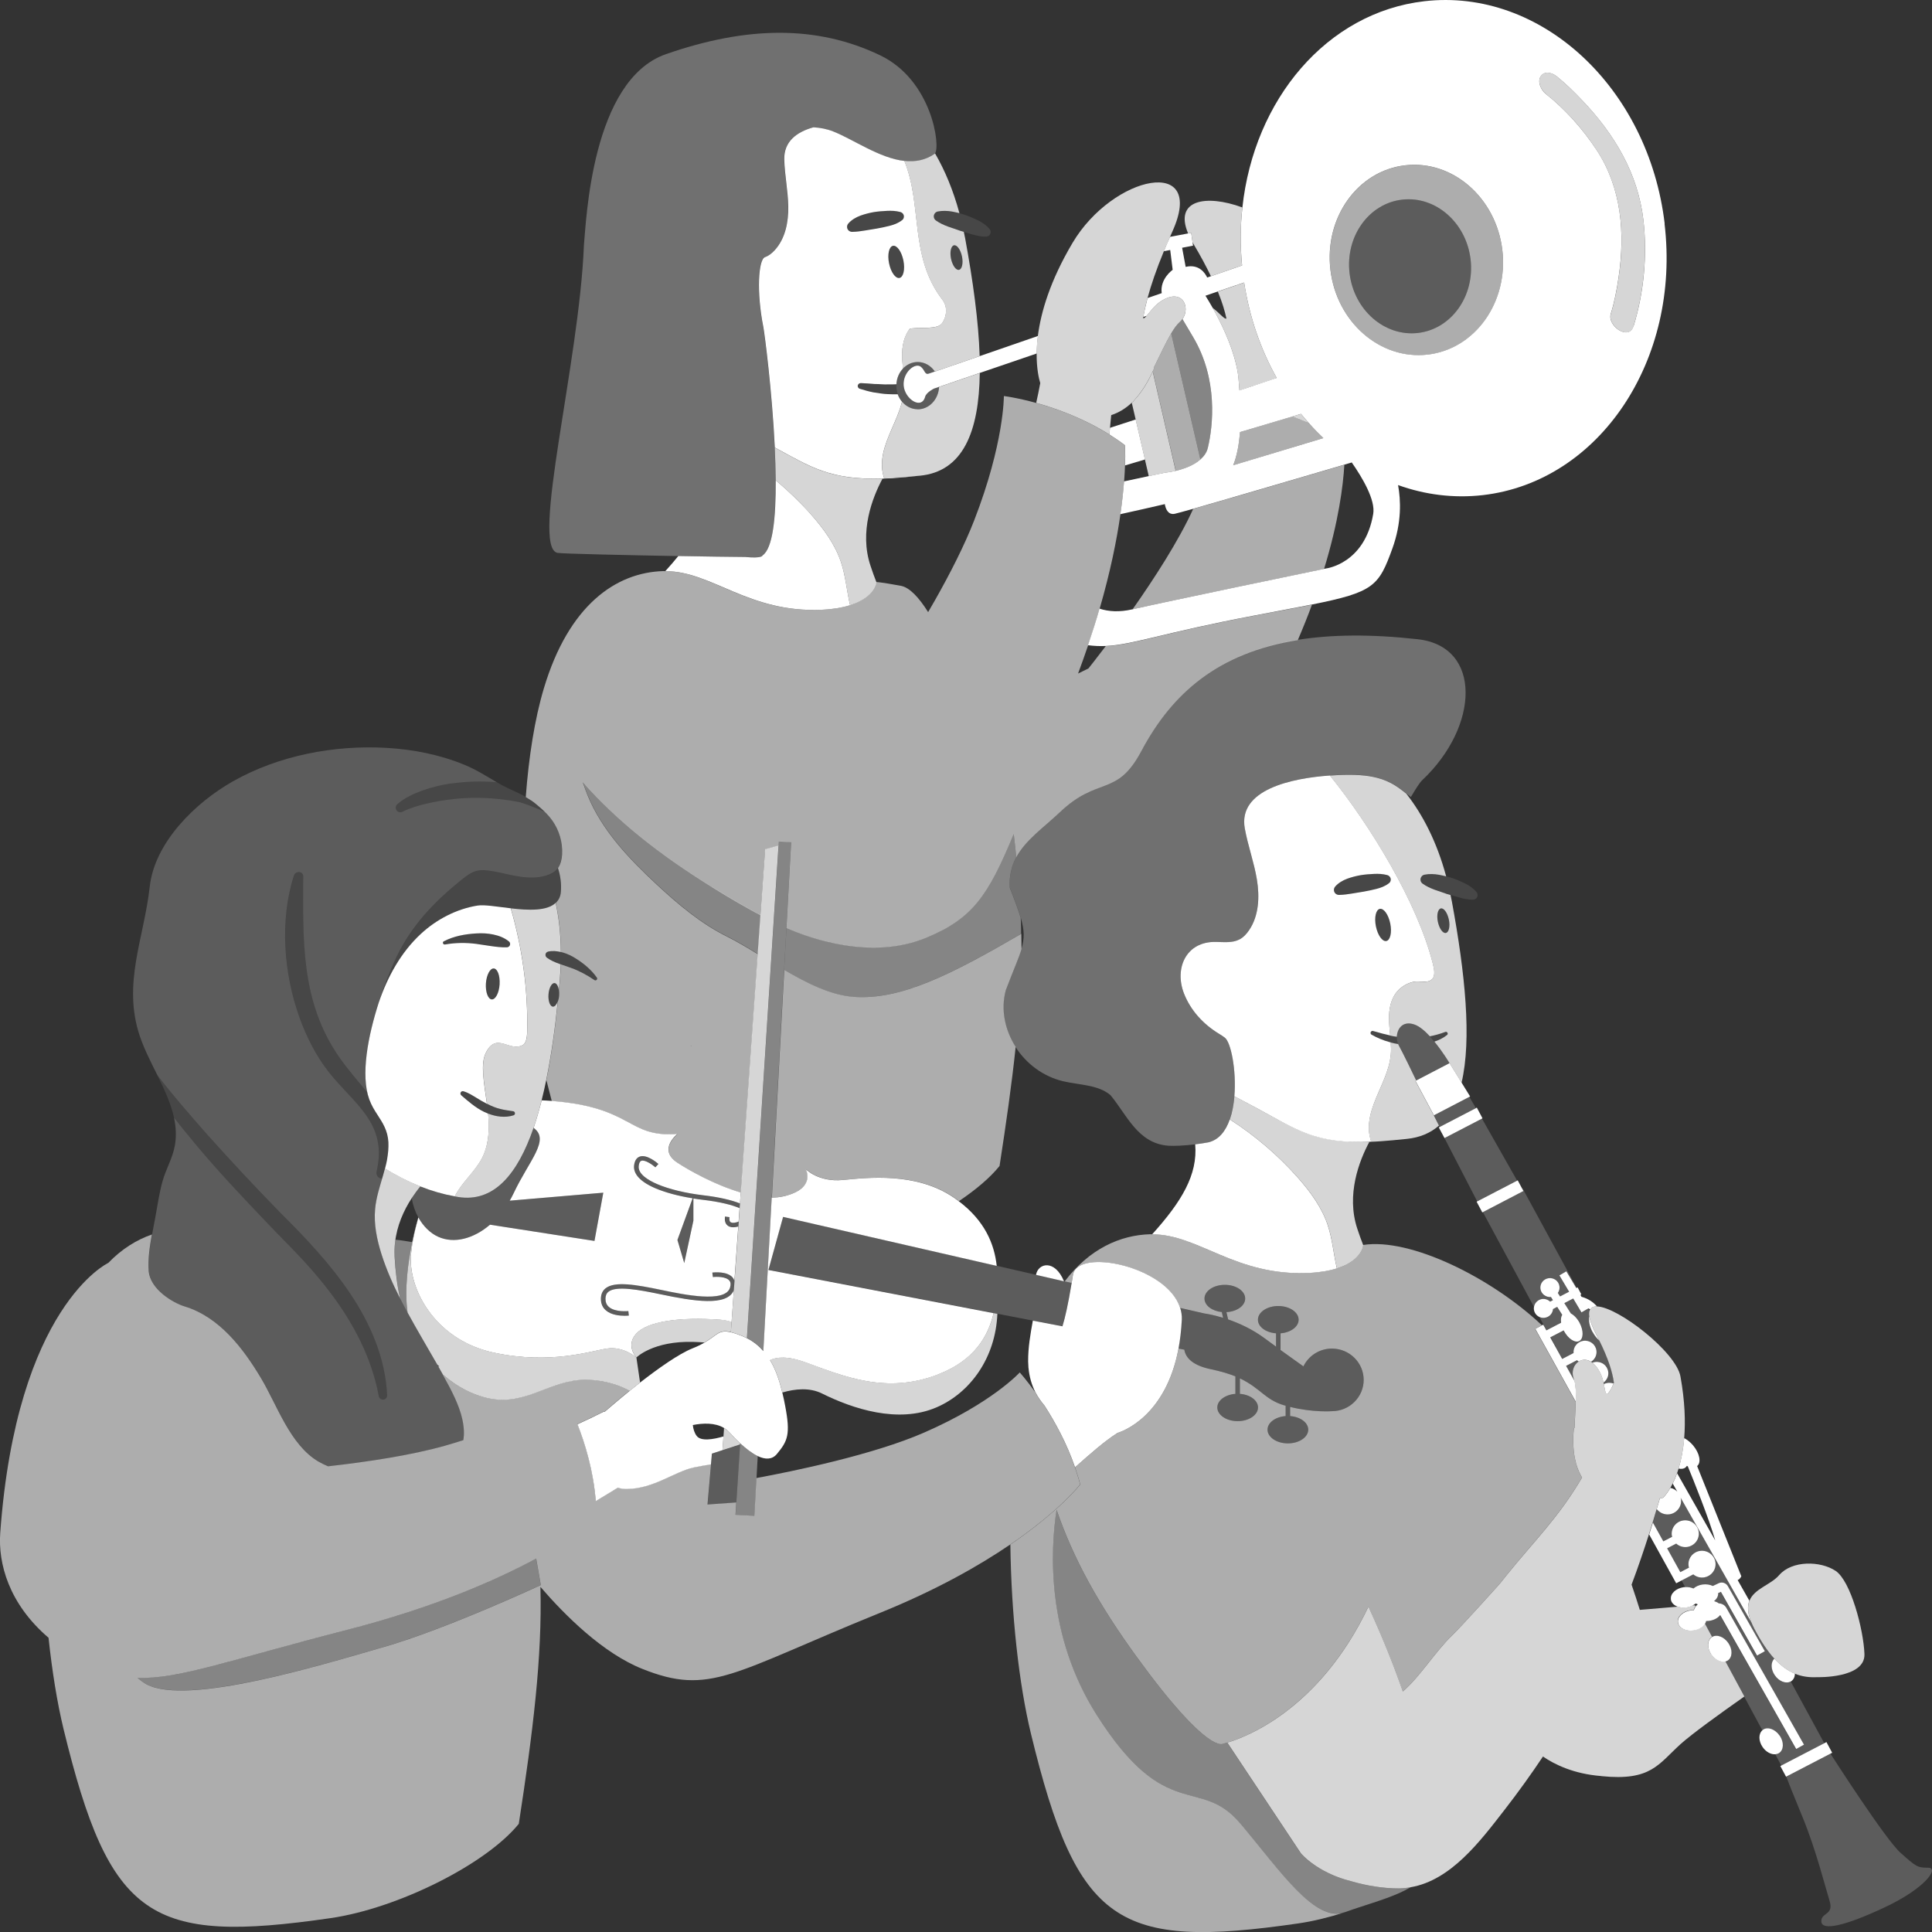 <svg viewBox="0 0 300 300" xmlns="http://www.w3.org/2000/svg"><rect x="0" y="0" width="300" height="300" fill="#333333" stroke="none"/><g fill="#fff"><path d="m 185.18 37.62 c .04 .07 .08 .14 .12 .22 1.13 1.89 2.01 3.55 2.73 5.05 l 4.83 -1.67 c -.29 -3.07 -.27 -6.09 .05 -9.01 -5.69 -2.08 -10.62 -1.16 -8.42 4.04 l .48 -.09 z" opacity=".8"/><path d="m 188.29 47.79 c 1.26 2.23 2.9 5.57 3.66 8.83 .01 .07 .03 .14 .03 .14 .17 .74 .29 1.47 .35 2.18 .05 .56 .09 1.13 .13 1.7 l 5.79 -1.94 c -2.47 -4.4 -4.23 -9.41 -5.06 -14.82 l -4.08 1.4 c .69 1.69 1.09 3.06 1.33 4.18 -.31 .17 -1.04 -.83 -2.15 -1.66 z" opacity=".8"/><path d="m 203.23 65.71 c -.41 -.47 -.82 -.95 -1.21 -1.44 l -1.36 .41 c .84 .31 1.7 .65 2.57 1.03 z" opacity=".8"/><path d="m 175.86 94.62 c 5.33 -1.22 26.85 -5.67 29.74 -6.27 2.26 -7.39 2.96 -12.9 3.15 -16.18 -4.99 1.47 -17.71 5.21 -23.47 6.85 -2.26 4.97 -6.06 10.83 -9.42 15.61 z" opacity=".6"/><path d="m 205.49 68.03 c -.78 -.74 -1.53 -1.51 -2.26 -2.33 -.87 -.38 -1.73 -.72 -2.57 -1.03 l -8.13 2.43 c -.13 1.89 -.44 3.65 -1.04 5.15 z" opacity=".6"/><path d="m 127.67 94.68 c 1.81 -.09 3.21 -.35 4.33 -.7 v -.01 c -.52 -2.19 -.69 -4.47 -1.39 -6.61 -.92 -2.82 -2.73 -5.27 -4.7 -7.5 -1.68 -1.89 -3.51 -3.65 -5.46 -5.28 .04 5.79 -.45 10.61 -2.06 11.68 v .02 s -.09 .44 -2.54 .22 l -.09 -.01 c -2.32 -.02 -6.22 -.07 -10.43 -.15 -.62 .76 -1.29 1.55 -2.02 2.35 7.22 -.03 12.9 6.53 24.36 5.99 z"/><path d="m 137.03 74.32 c -8.11 .25 -11.18 -1.8 -16.73 -4.82 .08 1.73 .14 3.44 .15 5.08 1.95 1.62 3.78 3.39 5.46 5.28 1.98 2.23 3.78 4.68 4.7 7.5 .7 2.14 .86 4.42 1.39 6.61 v .01 c 3.93 -1.23 4.08 -3.6 4.08 -3.6 -.32 -.82 -.63 -1.67 -.92 -2.56 -1.75 -5.28 .3 -10.55 1.88 -13.5 z" opacity=".8"/><path d="m 137.03 74.32 c 1.62 -.05 3.43 -.19 5.5 -.43 -1.75 .16 -3.5 .27 -5.26 .32 -.17 -.55 -.29 -1.12 -.32 -1.71 -.12 -2.79 1.35 -5.34 2.4 -7.97 .28 -.71 .53 -1.42 .71 -2.15 -.28 -.34 -.51 -.73 -.67 -1.16 -.51 .01 -1.02 .01 -1.53 -.02 -.74 -.03 -1.48 -.16 -2.21 -.27 -.73 -.14 -1.44 -.34 -2.14 -.56 -.24 -.07 -.38 -.33 -.3 -.56 .06 -.2 .25 -.32 .45 -.32 h .04 c .72 .02 1.42 .09 2.12 .14 .71 -.01 1.4 .1 2.1 .06 .42 .01 .85 0 1.27 -.02 .05 -.96 .43 -1.82 1.02 -2.44 -.04 -.42 -.08 -.83 -.11 -1.25 -.1 -1.61 .07 -3.31 .98 -4.66 .25 -.37 .02 -.27 1.15 -.38 .92 -.09 3.1 .14 3.88 -.56 .6 -.54 1.32 -2.41 .23 -3.83 -5.18 -6.74 -3.08 -14.65 -5.91 -21.56 -3.84 -.42 -7.87 -3.31 -11.03 -4.57 -1.03 -.41 -2.09 -.6 -3.1 -.65 -2.64 .74 -4.6 2.23 -4.52 5.03 .07 2.43 .58 4.83 .62 7.26 s -.46 5 -2.11 6.8 c -.42 .46 -.91 .86 -1.5 1.07 -1.05 .37 -1.33 5.49 -.26 10.85 .19 .95 1.36 9.98 1.78 18.71 5.55 3.02 8.62 5.07 16.73 4.82 z m 2.64 -31.16 c -.62 .12 -1.34 -.9 -1.62 -2.28 s 0 -2.59 .61 -2.71 c .62 -.12 1.34 .9 1.62 2.28 s 0 2.59 -.61 2.71 z m -7.95 -8.45 c .52 -.59 1.2 -.97 1.89 -1.23 .7 -.25 1.4 -.43 2.1 -.55 .7 -.11 1.38 -.16 2.05 -.19 s 1.33 -.01 2.05 .18 l .02 .01 c .38 .11 .61 .5 .5 .88 -.04 .15 -.13 .28 -.25 .37 -.61 .48 -1.29 .72 -1.96 .89 s -1.33 .31 -1.97 .42 l -1.88 .31 c -.62 .1 -1.22 .19 -1.91 .2 h -.05 c -.43 0 -.78 -.34 -.78 -.77 0 -.2 .07 -.37 .19 -.51 z"/><path d="m 142.5 63.55 c -.96 0 -1.82 -.46 -2.43 -1.17 -.19 .73 -.43 1.44 -.71 2.15 -1.05 2.63 -2.52 5.17 -2.4 7.97 .03 .59 .14 1.16 .32 1.71 1.76 -.04 3.52 -.15 5.26 -.32 .1 -.01 .19 -.02 .29 -.02 6.71 -.65 9.19 -6.83 9.31 -15.95 l -6.32 2.16 c -.1 1.94 -1.54 3.48 -3.32 3.48 z" opacity=".8"/><path d="m 140.42 24.99 c 2.83 6.92 .73 14.83 5.91 21.56 1.09 1.42 .37 3.29 -.23 3.83 -.78 .71 -2.96 .48 -3.88 .56 -1.12 .11 -.9 .02 -1.15 .38 -.91 1.34 -1.07 3.04 -.98 4.66 .03 .42 .06 .83 .11 1.25 .6 -.63 1.4 -1.02 2.3 -1.02 1.1 0 2.06 .59 2.67 1.49 l 6.95 -2.4 c -.17 -5.4 -1.03 -11.64 -2.25 -18.28 -.06 -.35 -.14 -.68 -.21 -1.02 -.18 -.06 -.37 -.11 -.55 -.16 l -1.91 -.66 c -.64 -.24 -1.26 -.51 -1.87 -.94 l -.01 -.01 c -.35 -.25 -.43 -.73 -.18 -1.08 .12 -.17 .29 -.27 .48 -.31 .76 -.15 1.5 -.11 2.21 .01 .39 .07 .77 .16 1.15 .25 -.97 -3.57 -2.26 -6.65 -3.78 -9.27 -1.5 1.07 -3.12 1.33 -4.77 1.15 z m 7.72 13.1 c .47 -.09 1.02 .69 1.24 1.74 .21 1.05 0 1.98 -.47 2.07 s -1.02 -.69 -1.24 -1.74 c -.21 -1.05 0 -1.98 .47 -2.07 z" opacity=".8"/><path d="m 148.91 41.91 c .47 -.09 .68 -1.02 .47 -2.07 s -.77 -1.83 -1.24 -1.74 -.68 1.02 -.47 2.07 .77 1.83 1.24 1.74 z" opacity=".1"/><path d="m 138.66 38.17 c -.62 .12 -.89 1.34 -.61 2.71 .28 1.38 1 2.4 1.62 2.28 s .89 -1.34 .61 -2.71 c -.28 -1.38 -1 -2.4 -1.62 -2.28 z" opacity=".1"/><path d="m 132.3 35.98 h .05 c .7 0 1.3 -.09 1.91 -.2 l 1.88 -.31 c .64 -.11 1.3 -.26 1.97 -.42 .67 -.17 1.35 -.41 1.96 -.89 .11 -.09 .2 -.22 .25 -.37 .11 -.38 -.12 -.77 -.5 -.88 l -.02 -.01 c -.71 -.2 -1.37 -.22 -2.05 -.18 -.67 .04 -1.36 .08 -2.05 .19 -.7 .12 -1.4 .3 -2.1 .55 -.69 .26 -1.37 .64 -1.89 1.23 -.12 .14 -.19 .32 -.19 .51 0 .43 .35 .77 .78 .77 z" opacity=".1"/><path d="m 153.57 36.58 c -.13 .1 -.28 .15 -.44 .16 h -.01 c -.76 .02 -1.43 -.14 -2.09 -.32 -.47 -.14 -.92 -.27 -1.39 -.41 -.18 -.06 -.37 -.11 -.55 -.17 l -1.91 -.66 c -.64 -.24 -1.27 -.51 -1.88 -.93 l -.01 -.01 c -.35 -.25 -.43 -.73 -.18 -1.08 .12 -.16 .29 -.27 .49 -.31 .76 -.15 1.49 -.1 2.21 .02 .39 .07 .77 .15 1.15 .25 .33 .08 .65 .17 .96 .27 .68 .24 1.35 .53 2 .85 .64 .33 1.26 .74 1.76 1.35 .24 .3 .19 .75 -.11 .99 z" opacity=".1"/><path d="m 82.49 124.29 c .23 .16 .46 .33 .69 .52 .6 .49 1.19 1 1.72 1.56 .31 .33 .6 .67 .86 1.04 1.08 1.52 1.63 3.42 1.52 5.28 -.04 .74 -.22 1.5 -.64 2.1 .39 1.2 .56 2.47 .45 3.72 -.06 .74 -.36 1.28 -.79 1.69 .5 2.31 .79 4.85 .81 7.63 .09 .02 .19 .04 .28 .07 .72 .21 1.4 .53 2.03 .94 1.26 .79 2.42 1.76 3.26 2.96 .09 .12 .05 .29 -.07 .38 -.1 .07 -.22 .06 -.31 0 -1.16 -.78 -2.34 -1.43 -3.61 -1.88 -.54 -.18 -1.07 -.37 -1.6 -.56 -.03 .74 -.06 1.48 -.13 2.25 -.05 .6 -.1 1.2 -.16 1.79 .03 .23 .04 .49 .02 .76 -.02 .36 -.09 .68 -.19 .96 -.44 4.31 -1.02 8.45 -1.79 12.22 .28 1.12 .56 2.21 .84 3.26 12.82 1 11.68 5.72 19.54 5.13 0 0 -3.14 2.42 0 4.47 1.96 1.28 5.89 3.46 9.82 4.62 l 2.63 -37.04 c -1.67 -1.02 -3.29 -1.99 -4.82 -2.75 -4.08 -2.03 -7.59 -5.01 -10.92 -8.1 -4.31 -4.01 -8.49 -8.4 -10.7 -13.83 -.24 -.59 -.49 -1.28 -.74 -2.02 5.32 6.01 11.68 11.1 20.11 16.33 2.96 1.84 5.43 3.25 7.49 4.34 l .73 -10.23 2.08 -.59 .04 -.65 1.91 .1 -.73 13.35 c 3.55 1.56 13.18 5.06 21.76 1.48 7.18 -2.99 9.57 -6.51 13.53 -16.09 .15 1.21 .28 2.42 .4 3.61 1.46 -2.71 4.22 -4.6 6.7 -6.93 6.03 -5.77 8.89 -2.34 12.71 -9.53 4.86 -9.15 12.07 -15.31 24.3 -17.25 .82 -1.91 1.56 -3.75 2.2 -5.5 -2.4 .48 -5.34 1.02 -8.99 1.71 -14.15 2.68 -18.8 4.54 -23.03 4.72 -1.62 2.14 -2.69 3.47 -2.69 3.47 l -1.61 .79 c .56 -1.5 1.08 -2.96 1.56 -4.38 .67 -1.98 1.26 -3.87 1.79 -5.68 1.69 -5.82 2.67 -10.75 3.23 -14.67 .28 -1.95 .46 -3.65 .57 -5.09 .07 -.94 .12 -1.77 .14 -2.49 .07 -2.06 -.02 -3.14 -.02 -3.14 -.79 -.6 -1.6 -1.15 -2.41 -1.66 -4.04 -2.54 -8.23 -4.04 -11.37 -4.91 -2.99 -.83 -5.01 -1.07 -5.01 -1.07 s .06 7.29 -4.61 19.31 c -1.5 3.86 -3.72 8.21 -6.05 12.33 -.36 .64 -.73 1.28 -1.1 1.91 -1.42 -2.26 -2.86 -3.82 -4.22 -4.08 -.08 -.01 -.14 -.03 -.21 -.04 -3.07 -.56 -3.6 -.55 -3.64 -.55 s -.15 2.37 -4.08 3.6 c -1.12 .35 -2.52 .61 -4.33 .7 -11.46 .55 -17.14 -6.01 -24.36 -5.99 -.1 0 -.19 -.01 -.29 -.01 -7.32 .21 -14.67 5.25 -18.54 18.21 -1.43 4.78 -2.34 10.63 -2.81 16.88 .04 .02 .08 .04 .12 .07 .24 .14 .47 .29 .71 .45 z m 24.74 38.15 c .07 -.01 .14 -.03 .21 -.04 -.05 .02 -.1 .05 -.15 .05 -.02 0 -.04 -.01 -.06 -.01 z" opacity=".6"/><path d="m 158.57 145.01 c -10.91 6.33 -18.69 10.31 -26.04 9.78 -3.5 -.25 -7.19 -2.08 -10.75 -4.17 l -1.92 35.33 c .65 -.01 1.27 -.06 1.85 -.2 5.14 -1.21 3.43 -4.22 3.43 -4.22 s 1.96 2.05 5.75 1.69 11.38 -1.28 17.26 2.74 c .26 .18 .5 .36 .75 .55 2.63 -1.77 4.84 -3.63 6.31 -5.46 1.03 -6.66 1.9 -12.75 2.5 -18.48 -1.67 -2.61 -2.35 -5.79 -1.54 -8.8 1.17 -3.09 2.01 -4.92 2.45 -6.41 0 -.79 -.01 -1.57 -.03 -2.35 z" opacity=".6"/><path d="m 139.18 59.67 c -.42 .02 -.84 .03 -1.27 .02 -.7 .04 -1.39 -.07 -2.1 -.06 -.7 -.05 -1.4 -.12 -2.12 -.14 h -.04 c -.2 -.01 -.39 .12 -.45 .32 -.07 .24 .06 .49 .3 .56 .7 .21 1.42 .41 2.14 .56 .73 .11 1.47 .24 2.21 .27 .51 .04 1.02 .04 1.53 .02 -.15 -.42 -.24 -.87 -.24 -1.34 0 -.07 .02 -.14 .02 -.21 z" opacity=".1"/><path d="m 176.34 65.14 l -3.98 1.29 c -.03 .34 -.06 .69 -.09 1.04 .81 .51 1.62 1.06 2.41 1.66 0 0 .09 1.09 .02 3.14 l 3.09 -.92 -1.44 -6.21 z"/><path d="m 139.18 59.67 c 0 .07 -.02 .14 -.02 .21 0 .47 .09 .92 .24 1.34 .16 .44 .38 .83 .67 1.16 .61 .72 1.47 1.17 2.43 1.17 1.78 0 3.22 -1.54 3.32 -3.48 l -.81 .28 s -1.17 .58 -1.35 1.25 c -.56 2.09 -3.17 .36 -3.34 -1.72 -.17 -2.06 1.82 -3.69 2.71 -2.9 .62 .55 .56 1.25 1.2 1.03 l .93 -.32 c -.61 -.9 -1.57 -1.49 -2.67 -1.49 -.89 0 -1.7 .39 -2.3 1.02 -.59 .62 -.97 1.48 -1.02 2.44 z" opacity=".2"/><path d="m 186.4 71.36 l -4.54 -19.59 c -.85 1.44 -1.73 3.38 -2.72 5.36 l .06 .1 c -.06 .15 -.13 .29 -.2 .43 l 3.58 15.45 c 1.18 -.28 2.74 -.8 3.82 -1.76 z" opacity=".6"/><path d="m 176.34 65.14 l 1.44 6.21 .6 2.59 2.54 -.54 s .7 -.07 1.64 -.28 l -3.57 -15.43 c -.78 1.71 -1.7 3.21 -2.81 4.39 -.09 .12 -.18 .24 -.27 .36 l -.01 -.05 c -.05 .05 -.11 .1 -.16 .15 l .61 2.61 z" opacity=".8"/><path d="m 187.57 69.52 c .79 -3.37 1.59 -10.62 -2.31 -17.18 -.66 -1.11 -1.2 -2.02 -1.66 -2.79 -.11 .16 -.24 .31 -.39 .44 -.45 .4 -.9 1.02 -1.35 1.78 l 4.54 19.59 c .56 -.49 .99 -1.09 1.17 -1.84 z" opacity=".4"/><path d="m 145.16 57.69 l -.93 .32 c -.64 .22 -.58 -.48 -1.2 -1.03 -.89 -.79 -2.88 .83 -2.71 2.9 .17 2.09 2.78 3.81 3.34 1.72 .18 -.67 1.35 -1.25 1.35 -1.25 l .81 -.28 6.32 -2.16 8.84 -3.02 c .01 -.81 .06 -1.72 .19 -2.72 l -9.05 3.13 -6.95 2.4 z"/><path d="m 258.49 34.73 c -2.51 -21.17 -19.23 -36.63 -37.32 -34.54 -15.14 1.75 -26.45 15.26 -28.25 32.02 -.33 2.91 -.35 5.94 -.05 9.01 l -4.83 1.67 -.59 .2 c -.3 -.65 -1.25 -2.14 -3.34 -1.65 l -.55 -2.97 1.69 -.32 -.07 -.53 -.21 -1.46 -.49 .09 -2.8 .53 c -.35 .77 -.67 1.52 -.96 2.23 l .99 -.19 .38 3.08 s -2.01 1.39 -1.7 3.62 l -2.2 .76 c -.29 1.12 -.51 2.09 -.65 2.94 l .5 -.17 c .47 -.54 1.16 -1.53 2.06 -2.16 3.44 -2.38 4.84 .8 3.51 2.66 .46 .76 .99 1.67 1.65 2.78 3.91 6.57 3.1 13.81 2.3 17.18 -.17 .75 -.61 1.35 -1.17 1.84 -1.08 .96 -2.64 1.48 -3.82 1.76 h -.01 c -.94 .22 -1.64 .28 -1.64 .28 l -2.55 .54 -3.83 .82 c -.11 1.43 -.28 3.13 -.57 5.09 2.39 -.53 4.78 -1.06 6.9 -1.56 .13 .74 .5 1.71 1.55 1.5 .29 -.06 1.34 -.35 2.84 -.77 5.76 -1.64 18.48 -5.39 23.47 -6.85 .47 -.14 .85 -.25 1.17 -.35 1.68 2.41 3.7 5.84 3.33 8 -1.32 7.76 -7.32 8.46 -7.32 8.46 s -.11 .03 -.33 .07 c -2.89 .6 -24.41 5.06 -29.75 6.28 h -.02 c -1.96 .45 -3.65 .36 -5.08 -.11 -.52 1.81 -1.12 3.7 -1.79 5.68 .95 .12 1.84 .16 2.74 .12 4.24 -.19 8.89 -2.04 23.04 -4.72 3.65 -.7 6.58 -1.24 8.99 -1.72 9.62 -1.92 10.39 -2.86 12.5 -8.71 1.46 -4.02 1.31 -7.52 .88 -9.84 4.17 1.5 8.63 2.08 13.18 1.56 18.1 -2.1 30.72 -20.96 28.2 -42.14 z m -71.31 11.19 l 1.92 -.66 4.09 -1.39 c .83 5.41 2.59 10.42 5.05 14.81 l -5.78 1.94 c -.04 -.56 -.08 -1.13 -.13 -1.69 -.05 -.71 -.18 -1.44 -.35 -2.18 -.01 -.04 -.02 -.09 -.03 -.13 -.76 -3.27 -2.4 -6.61 -3.66 -8.84 -.44 -.77 -.81 -1.4 -1.11 -1.86 z m 4.31 26.33 c .6 -1.5 .91 -3.25 1.05 -5.15 l 8.13 -2.42 1.35 -.41 c .4 .49 .8 .97 1.22 1.43 .72 .82 1.48 1.59 2.25 2.33 l -13.99 4.21 z m 30.19 -17.19 c -7.37 .85 -14.12 -5.04 -15.09 -13.15 s 4.22 -15.39 11.6 -16.24 c 7.37 -.86 14.12 5.04 15.09 13.14 .96 8.12 -4.22 15.4 -11.6 16.25 z m 31.96 -4.41 c -.72 2.32 -4.1 -.06 -3.52 -1.92 .57 -1.83 .93 -3.74 1.21 -5.64 1.02 -6.86 .49 -13.88 -3.42 -19.82 -2.17 -3.28 -4.83 -6.28 -7.91 -8.72 -.7 -.56 -1.33 -1.87 -.75 -2.71 .59 -.88 1.74 -.56 2.44 -.01 1.42 1.13 2.72 2.42 3.97 3.73 5.02 5.24 8.69 11.38 9.53 18.64 .62 5.39 .08 11.25 -1.53 16.45 z"/><path d="m 221.69 55.07 c 7.37 -.85 12.56 -8.13 11.59 -16.24 s -7.72 -14.01 -15.09 -13.15 c -7.37 .85 -12.56 8.13 -11.59 16.24 s 7.72 14.01 15.09 13.15 z m -3.97 -24.07 c 5.19 -.6 9.95 3.55 10.63 9.26 .68 5.72 -2.98 10.84 -8.16 11.44 s -9.95 -3.55 -10.63 -9.26 c -.68 -5.72 2.98 -10.84 8.16 -11.44 z" opacity=".6"/><path d="m 220.19 51.7 c 5.19 -.6 8.85 -5.72 8.16 -11.44 -.68 -5.72 -5.44 -9.86 -10.63 -9.26 s -8.85 5.72 -8.16 11.44 c .68 5.72 5.44 9.86 10.63 9.26 z" opacity=".2"/><path d="m 240 14.55 c 3.09 2.45 5.75 5.44 7.91 8.73 3.9 5.93 4.45 12.96 3.43 19.82 -.28 1.89 -.64 3.81 -1.21 5.64 -.57 1.85 2.8 4.24 3.52 1.92 1.61 -5.2 2.15 -11.06 1.54 -16.45 -.84 -7.26 -4.5 -13.41 -9.53 -18.65 -1.25 -1.31 -2.55 -2.6 -3.97 -3.73 -.7 -.56 -1.84 -.88 -2.44 0 -.57 .84 .05 2.16 .76 2.71 z" opacity=".8"/><path d="m 132.52 154.79 c 7.35 .53 15.13 -3.46 26.04 -9.78 -.01 -.65 -.01 -1.29 -.04 -1.93 l -.01 -.16 c -.01 -.14 -.02 -.27 -.02 -.4 -.35 -1.19 -.9 -2.66 -1.69 -4.67 -.12 -1.89 .29 -3.42 1.01 -4.76 -.12 -1.19 -.25 -2.4 -.4 -3.61 -3.96 9.58 -6.35 13.1 -13.53 16.09 -8.58 3.57 -18.22 .08 -21.76 -1.48 l -.36 6.54 c 3.57 2.09 7.25 3.92 10.75 4.17 z" opacity=".4"/><path d="m 110.62 137.76 c -8.44 -5.23 -14.8 -10.31 -20.11 -16.33 .24 .74 .5 1.43 .74 2.02 2.21 5.43 6.38 9.82 10.7 13.83 3.33 3.09 6.84 6.07 10.92 8.1 1.53 .76 3.15 1.73 4.82 2.75 l .43 -6.04 c -2.06 -1.09 -4.52 -2.5 -7.49 -4.34 z m -5.52 -.7 h .01 z" opacity=".4"/><path d="m 161.53 59.49 c -.2 1.07 -.41 2.1 -.63 3.07 3.14 .87 7.33 2.38 11.37 4.91 .03 -.35 .06 -.7 .09 -1.04 .06 -.68 .12 -1.33 .19 -1.97 1.2 -.39 2.26 -1.05 3.19 -1.93 .05 -.05 .11 -.1 .16 -.15 l .01 .05 c .09 -.11 .18 -.24 .27 -.36 1.1 -1.19 2.02 -2.69 2.81 -4.39 l .01 -.02 c .07 -.14 .14 -.28 .2 -.43 l -.06 -.1 c .99 -1.98 1.87 -3.92 2.72 -5.36 .45 -.76 .89 -1.38 1.35 -1.78 .15 -.14 .28 -.29 .39 -.44 1.34 -1.86 -.07 -5.04 -3.5 -2.66 -.91 .63 -1.6 1.62 -2.06 2.16 -.24 .28 -.42 .43 -.53 .34 .01 -.06 .02 -.11 .03 -.17 .14 -.85 .35 -1.82 .65 -2.94 .53 -1.96 1.34 -4.38 2.54 -7.28 .3 -.71 .62 -1.46 .96 -2.24 .11 -.26 .21 -.49 .33 -.75 5.45 -11.95 -9.2 -8.85 -15.46 1.68 -3.52 5.93 -4.93 10.81 -5.4 14.47 -.13 1 -.18 1.91 -.19 2.72 -.02 2.39 .36 3.96 .56 4.6 z" opacity=".8"/><path d="m 115.84 86.5 c 2.45 .22 2.54 -.22 2.54 -.22 v -.02 c 1.61 -1.06 2.1 -5.89 2.06 -11.68 -.01 -1.64 -.06 -3.36 -.15 -5.08 -.42 -8.74 -1.59 -17.77 -1.78 -18.71 -1.07 -5.36 -.8 -10.48 .26 -10.85 .59 -.21 1.09 -.61 1.5 -1.07 1.65 -1.81 2.15 -4.37 2.11 -6.8 s -.55 -4.83 -.62 -7.26 c -.08 -2.8 1.88 -4.29 4.52 -5.03 1.01 .05 2.06 .24 3.1 .65 3.17 1.26 7.19 4.14 11.03 4.57 1.65 .18 3.27 -.09 4.77 -1.15 .89 -1.1 -.44 -11.39 -8.51 -15.26 -9.8 -4.7 -20.65 -4.56 -33.24 -.19 -11.59 4.03 -12.39 25.89 -12.76 29.66 -.7 18.16 -8.32 46.89 -4.11 47.79 .64 .13 10.32 .35 18.75 .5 4.22 .07 8.12 .13 10.43 .15 l .09 .01 z" opacity=".3"/><path d="m 206.2 190.33 c -.92 -2.82 -2.73 -5.27 -4.7 -7.5 -3.07 -3.46 -6.63 -6.5 -10.54 -9.01 -.63 1.8 -1.68 3.17 -3.32 3.56 -.69 .13 -1.38 .23 -2.05 .31 .41 4.73 -2.11 8.9 -6.69 13.98 7.22 -.03 12.9 6.53 24.36 5.99 1.81 -.09 3.21 -.35 4.33 -.7 v -.01 c -.52 -2.19 -.69 -4.47 -1.39 -6.61 z"/><path d="m 212.63 177.29 c -8.44 .26 -11.42 -1.97 -17.42 -5.19 -1.18 -.64 -2.36 -1.24 -3.53 -1.87 -.11 1.27 -.33 2.51 -.71 3.59 3.91 2.51 7.47 5.55 10.54 9.01 1.98 2.23 3.78 4.68 4.7 7.5 .7 2.14 .86 4.42 1.39 6.61 v .01 c 3.93 -1.23 4.08 -3.6 4.08 -3.6 l -.01 -.03 c -.32 -.81 -.62 -1.65 -.91 -2.53 -1.75 -5.28 .3 -10.55 1.88 -13.5 z" opacity=".8"/><path d="m 212.91 177.27 c -.17 -.55 -.32 -1.21 -.35 -1.81 -.12 -2.79 1.35 -5.34 2.4 -7.97 .49 -1.21 .88 -2.44 1 -3.72 .06 -.64 .04 -1.27 -.01 -1.91 -.06 -.02 -.12 -.02 -.17 -.04 -.99 -.27 -1.93 -.66 -2.81 -1.16 -.15 -.09 -.2 -.28 -.11 -.42 .07 -.12 .21 -.18 .34 -.15 l .02 .01 c .48 .11 .94 .26 1.41 .39 .42 .08 .82 .21 1.24 .3 -.06 -.61 -.13 -1.23 -.16 -1.84 -.1 -1.61 .05 -3.33 .98 -4.66 .64 -.92 1.65 -1.57 2.75 -1.83 1 -.24 2.14 .31 2.92 -.4 .6 -.54 .29 -1.78 .13 -2.43 -2.37 -9.45 -9.71 -21.47 -15.98 -29.21 -5.9 .41 -14.3 2.16 -13.22 8.21 .48 2.68 1.44 5.26 1.88 7.94 s .32 5.61 -1.21 7.87 c -.39 .57 -.87 1.11 -1.49 1.43 -1.11 .58 -2.44 .41 -3.69 .39 -4.63 -.09 -6.45 4.12 -4.93 8.01 1.01 2.58 2.94 4.73 5.4 6.23 .32 .19 .62 .39 .92 .61 .96 .68 1.84 5.06 1.5 9.12 1.17 .63 2.35 1.24 3.53 1.87 6 3.22 9.01 5.6 17.69 5.18 z m 2.36 -31.15 c -.62 .12 -1.34 -.9 -1.62 -2.28 s 0 -2.59 .61 -2.71 c .62 -.12 1.34 .9 1.62 2.28 s 0 2.59 -.61 2.71 z m -7.95 -8.45 c .52 -.59 1.2 -.97 1.89 -1.23 .7 -.25 1.4 -.43 2.1 -.55 .7 -.11 1.38 -.16 2.05 -.19 s 1.33 -.01 2.05 .18 l .02 .01 c .38 .11 .61 .5 .5 .88 -.04 .15 -.13 .28 -.25 .37 -.61 .48 -1.29 .72 -1.96 .89 s -1.33 .31 -1.97 .42 l -1.88 .31 c -.62 .1 -1.22 .19 -1.91 .2 h -.05 c -.43 0 -.78 -.34 -.78 -.77 0 -.2 .07 -.37 .19 -.51 z"/><path d="m 210.39 120.33 c -.98 -.03 -2.35 -.01 -3.89 .1 6.27 7.74 13.61 19.76 15.98 29.21 .16 .65 .47 1.89 -.13 2.43 -.78 .71 -1.93 .16 -2.92 .4 -1.1 .26 -2.11 .91 -2.75 1.83 -.93 1.33 -1.07 3.04 -.98 4.66 .04 .61 .1 1.23 .16 1.84 .06 .01 .11 .03 .16 .04 .29 .07 .59 .11 .88 .15 .05 -1.26 .92 -2.52 2.71 -1.91 .79 .27 1.64 .99 2.42 1.84 .81 -.16 1.6 -.38 2.36 -.67 l .03 -.01 c .14 -.06 .31 .02 .36 .16 .05 .12 .01 .24 -.09 .32 -.6 .48 -1.26 .79 -1.96 1.02 1.33 1.62 2.35 3.34 2.35 3.34 l 1.87 3.05 c 1.59 -6.78 .57 -16.88 -1.5 -28.13 -.06 -.35 -.14 -.68 -.21 -1.02 -.18 -.06 -.37 -.11 -.55 -.16 l -1.91 -.66 c -.64 -.24 -1.26 -.51 -1.87 -.94 l -.01 -.01 c -.35 -.25 -.43 -.73 -.18 -1.08 .12 -.17 .29 -.27 .48 -.31 .76 -.15 1.5 -.11 2.21 .01 .39 .07 .77 .16 1.15 .25 -1.44 -5.33 -3.62 -9.56 -6.18 -12.83 -1.67 -1.34 -3.53 -2.8 -8.01 -2.92 z m 13.35 20.73 c .47 -.09 1.02 .69 1.24 1.74 s 0 1.98 -.47 2.07 -1.02 -.69 -1.24 -1.74 0 -1.98 .47 -2.07 z" opacity=".8"/><path d="m 217.11 162.12 c -.39 -.06 -.78 -.14 -1.17 -.24 .04 .64 .06 1.27 .01 1.91 -.12 1.28 -.51 2.51 -1 3.72 -1.05 2.63 -2.52 5.17 -2.4 7.97 .03 .59 .18 1.25 .35 1.81 1.76 -.04 5.42 -.43 5.52 -.44 2.05 -.2 3.71 -.92 5.02 -2.07 l -.82 -1.62 -2.84 -5.31 .13 -.07 c -.43 -.9 -2.07 -4.31 -2.73 -5.49 -.03 -.05 -.05 -.11 -.07 -.16 z" opacity=".8"/><path d="m 224.51 144.88 c .47 -.09 .68 -1.02 .47 -2.07 s -.77 -1.83 -1.24 -1.74 -.68 1.02 -.47 2.07 .77 1.83 1.24 1.74 z" opacity=".1"/><path d="m 214.26 141.14 c -.62 .12 -.89 1.34 -.61 2.71 .28 1.38 1 2.4 1.62 2.28 s .89 -1.34 .61 -2.71 c -.28 -1.38 -1 -2.4 -1.62 -2.28 z" opacity=".1"/><path d="m 207.91 138.95 h .05 c .7 0 1.3 -.09 1.91 -.2 l 1.88 -.31 c .64 -.11 1.3 -.26 1.97 -.42 .67 -.17 1.35 -.41 1.96 -.89 .12 -.09 .2 -.22 .25 -.37 .11 -.38 -.12 -.77 -.5 -.88 l -.02 -.01 c -.71 -.2 -1.37 -.22 -2.05 -.18 -.67 .04 -1.36 .08 -2.05 .19 -.7 .12 -1.4 .3 -2.1 .55 -.69 .26 -1.37 .64 -1.89 1.23 -.12 .14 -.19 .32 -.19 .51 0 .43 .35 .77 .78 .77 z" opacity=".1"/><path d="m 229.18 139.54 c -.13 .1 -.27 .15 -.43 .16 h -.02 c -.76 .01 -1.43 -.14 -2.08 -.32 -.48 -.14 -.93 -.28 -1.4 -.41 -.18 -.06 -.37 -.11 -.55 -.17 l -1.91 -.66 c -.64 -.24 -1.26 -.51 -1.87 -.93 l -.01 -.01 c -.36 -.25 -.44 -.73 -.19 -1.08 .12 -.16 .29 -.27 .49 -.31 .76 -.15 1.49 -.1 2.21 .02 .39 .07 .77 .15 1.15 .25 .33 .08 .65 .17 .96 .27 .69 .24 1.35 .53 2 .85 .65 .33 1.26 .74 1.76 1.35 .24 .3 .2 .75 -.11 .99 z" opacity=".1"/><path d="m 192.59 283.15 c -6.29 -7.49 -11.49 .21 -22.32 -16.89 -7.81 -12.32 -7.18 -25.45 -6.21 -31.83 2.61 7.61 6.56 14.74 12.4 22.78 11.26 15.51 13.49 13.54 13.49 13.54 s .22 -.05 .62 -.16 c 2.77 -.81 14.27 -5.06 21.91 -21.11 2.35 5.1 4.08 9.55 5.34 13.18 2.77 -2.43 5.03 -6.19 7.65 -8.71 1.46 -1.4 7.39 -8.01 7.39 -8.01 l 1.17 -1.46 c 4.32 -5.36 8.03 -8.91 11.62 -15.05 -.36 -.61 -.65 -1.25 -.86 -1.95 l -.03 .04 c -.03 -.14 -.05 -.28 -.07 -.42 -.42 -1.62 -.49 -3.42 -.31 -5.32 l .1 -.05 c .06 -1.43 .15 -2.81 .19 -4.04 l -6.29 -11.33 1.05 -.57 c -7.9 -7.44 -20.46 -13.62 -27.77 -12.47 l .01 .03 s -.15 2.37 -4.08 3.6 c -1.12 .35 -2.52 .61 -4.33 .7 -11.46 .55 -17.14 -6.01 -24.36 -5.99 -.1 0 -.19 -.01 -.29 -.01 -4.74 .14 -9.48 2.31 -13.28 7.32 l 1.07 .25 c .07 -.39 .13 -.81 .2 -1.23 .67 -4.25 14.59 -1.36 16.64 5.1 l 3.79 .87 s 1.18 .15 2.89 .67 l -.2 -.89 c -1.52 -.16 -2.69 -1.03 -2.69 -2.1 0 -1.18 1.42 -2.13 3.16 -2.13 s 3.16 .95 3.16 2.13 c 0 1.12 -1.28 2.02 -2.91 2.11 l .26 1.13 c 1.68 .58 3.72 1.49 5.64 2.91 l 1.8 1.32 v -2.07 c -1.58 -.12 -2.81 -1.01 -2.81 -2.11 0 -1.18 1.42 -2.13 3.16 -2.13 s 3.16 .95 3.16 2.13 c 0 1.09 -1.23 1.99 -2.81 2.11 v 2.59 c 1.28 .93 2.51 1.81 3.55 2.54 .8 -1.63 2.47 -2.76 4.43 -2.76 2.72 0 4.93 2.18 4.93 4.86 s -2.21 4.86 -4.93 4.86 c 0 0 -2.89 .23 -6.49 -.66 v 1.42 c 1.58 .12 2.81 1.01 2.81 2.11 0 1.18 -1.42 2.13 -3.16 2.13 s -3.16 -.95 -3.16 -2.13 c 0 -1.1 1.23 -1.99 2.81 -2.11 v -1.61 c -.08 -.02 -.15 -.04 -.23 -.06 -2.98 -.87 -3.7 -2.69 -6.87 -4.18 v 2.4 c 1.58 .12 2.81 1.01 2.81 2.11 0 1.18 -1.42 2.13 -3.16 2.13 s -3.16 -.95 -3.16 -2.13 c 0 -1.09 1.23 -1.99 2.81 -2.11 v -2.71 c -1 -.41 -2.2 -.78 -3.74 -1.1 -2.94 -.6 -3.99 -1.81 -4.19 -3.05 l -.9 -.17 c -1.98 10.56 -8.72 12.88 -9.53 13.12 l -.02 .04 c -1.86 1.17 -3.96 3.01 -6.52 5.28 .3 .87 .58 1.75 .81 2.66 0 0 -3.1 4.04 -10.85 9.33 .14 10.88 1.33 21.69 3.21 29.43 7.19 29.57 13.41 33.47 41.5 29.4 2.27 -.33 4.69 -.92 7.15 -1.7 -4.65 1.51 -9.91 -6.39 -16.14 -13.8 z" opacity=".6"/><path d="m 217.11 162.12 c -.4 -.06 -.78 -.14 -1.17 -.24 -.06 -.02 -.12 -.02 -.17 -.04 -.98 -.27 -1.94 -.66 -2.81 -1.16 -.15 -.09 -.2 -.28 -.11 -.43 .07 -.12 .21 -.17 .35 -.14 h .02 c .48 .11 .94 .26 1.41 .39 .42 .08 .82 .22 1.24 .3 .05 .01 .1 .02 .16 .03 .28 .07 .58 .11 .87 .16 -.01 .4 .06 .79 .21 1.13 z" opacity=".1"/><path d="m 224.71 160.71 c .09 -.07 .13 -.2 .09 -.32 -.06 -.14 -.22 -.21 -.36 -.16 l -.03 .01 c -.76 .29 -1.56 .51 -2.36 .67 .25 .26 .48 .54 .71 .82 .7 -.24 1.36 -.55 1.96 -1.02 z" opacity=".1"/><path d="m 265.72 256.88 c -.68 -1 -.64 -2.21 .09 -2.7 .01 -.01 .02 -.01 .03 -.02 l -1.11 -2.06 c -.31 .52 -.96 .93 -1.77 1.05 -1.21 .18 -2.3 -.38 -2.43 -1.24 s .75 -1.71 1.96 -1.88 c .17 -.03 .34 -.03 .51 -.03 .04 -.21 .14 -.4 .28 -.58 l -.09 -.16 -.4 .03 c -.28 .14 -.59 .25 -.93 .3 -.48 .07 -.93 .02 -1.32 -.11 l -5.91 .5 c -.36 -1.16 -.78 -2.48 -1.28 -3.92 1.05 -2.79 1.93 -5.41 2.7 -7.82 .2 -.62 .39 -1.24 .57 -1.83 .21 -.69 .41 -1.35 .6 -2 .18 -.6 .35 -1.18 .52 -1.75 l .49 -.08 s .51 -.47 1.14 -1.54 c .12 -.2 .24 -.43 .36 -.67 .23 -.46 .46 -1 .68 -1.61 .01 -.03 .02 -.05 .03 -.08 .07 -.2 .14 -.42 .21 -.64 .39 -1.26 .72 -2.83 .87 -4.72 .21 -2.56 .12 -5.71 -.58 -9.59 -.68 -3.78 -9.67 -10.79 -12.98 -10.87 -.49 -.01 -.86 .13 -1.05 .45 -.05 .09 -.09 .19 -.11 .3 -.05 .21 -.06 .47 -.01 .78 .1 .69 .43 1.61 1.08 2.84 .17 .32 .32 .62 .47 .92 1.39 2.8 2.06 4.94 2.27 6.58 -.01 .03 -.03 .06 -.04 .09 -.15 .36 -.35 .77 -.61 1.19 -.64 1.02 -.66 .14 -.91 -1.1 -.02 -.08 -.03 -.15 -.05 -.23 -.11 -.49 -.26 -1.02 -.51 -1.5 -.37 -.73 -.79 -1.24 -1.2 -1.57 -.08 -.07 -.17 -.11 -.25 -.16 -.7 -.43 -1.38 -.37 -1.91 -.03 -.76 .5 -1.17 1.58 -.77 2.65 .04 .12 .08 .25 .11 .38 .22 .83 .25 1.95 .21 3.24 -.04 1.24 -.13 2.62 -.19 4.04 l -.1 .05 c -.18 1.91 -.12 3.71 .31 5.32 .02 .14 .04 .28 .07 .42 l .03 -.04 c .21 .69 .5 1.34 .86 1.95 -3.59 6.15 -7.3 9.7 -11.62 15.05 l -1.17 1.46 s -5.93 6.61 -7.39 8.01 c -2.62 2.52 -4.88 6.28 -7.65 8.71 -1.26 -3.63 -2.99 -8.08 -5.34 -13.18 -7.64 16.06 -19.14 20.3 -21.91 21.11 l 11.43 17.2 s 2.46 2.99 7.78 4.32 c 2.49 .73 5.14 1.13 7.38 1.12 .66 0 1.3 -.08 1.92 -.19 6.2 -1.09 10.71 -7.08 14.45 -11.9 2.22 -2.86 4.23 -5.66 6.05 -8.39 1.79 1.23 4.75 2.69 9 3.03 .04 .01 .08 .02 .12 .02 7.65 .77 8.78 -1.84 12.25 -4.98 1.73 -1.56 6.03 -4.67 9.9 -7.39 l -2.95 -5.47 c -.71 .17 -1.61 -.25 -2.18 -1.1 z" opacity=".8"/><path d="m 299.43 290.02 c -1.72 0 -1.9 -.17 -4.31 -2.31 -2.34 -2.08 -10.44 -14.7 -10.89 -15.4 l -6.86 3.57 c .22 .59 .94 2.42 2.54 6.31 2.02 4.88 3.53 10.84 4.2 13.03 s -1.38 1.74 -1.29 3.17 c .08 1.43 3.56 .74 9.88 -2.24 6.33 -2.98 8.44 -6.13 6.72 -6.13 z" opacity=".2"/><path d="m 245.57 203.8 l -1.28 -2.16 -1.38 .72 1.01 1.6 c .49 .26 .99 .77 1.36 1.46 .65 1.21 .62 2.47 -.05 2.82 s -1.74 -.35 -2.38 -1.56 c -.02 -.03 -.03 -.06 -.04 -.09 l -2.04 1.06 1.82 3.37 1.75 -.91 c -.08 -.93 .57 -1.76 1.52 -1.9 .98 -.14 1.89 .53 2.03 1.49 .11 .72 -.24 1.4 -.83 1.76 .08 .05 .17 .1 .25 .16 .13 -.05 .27 -.1 .41 -.12 .98 -.14 1.89 .53 2.03 1.49 .1 .68 -.21 1.32 -.74 1.69 .02 .08 .04 .16 .05 .23 .18 -.08 .36 -.14 .57 -.18 .34 -.05 .66 -.01 .96 .09 .01 -.03 .03 -.06 .04 -.09 -.21 -1.64 -.88 -3.78 -2.27 -6.58 -.38 -.33 -.75 -.78 -1.04 -1.33 -.47 -.88 -.64 -1.79 -.5 -2.44 -.04 -.31 -.04 -.57 .01 -.78 l -.22 -.4 -1.02 .59 z" opacity=".2"/><path d="m 278.08 261.09 c -.74 .43 -1.84 .01 -2.5 -.97 -.63 -.93 -.63 -2.02 -.06 -2.56 -1.03 -1.13 -2.05 -2.64 -3.09 -4.62 -.19 -.37 -.36 -.72 -.49 -1.05 l -10.97 -19.34 c .02 .08 .05 .15 .06 .23 .17 1.14 -.63 2.19 -1.78 2.36 -.77 .11 -1.49 -.2 -1.94 -.76 l -.07 .03 c -.19 .65 -.39 1.32 -.6 2 l 1.62 2.92 1.37 -.71 c -.01 -.06 -.04 -.12 -.05 -.18 -.17 -1.14 .63 -2.19 1.78 -2.36 s 2.22 .62 2.39 1.76 -.63 2.19 -1.78 2.36 c -.65 .09 -1.26 -.12 -1.71 -.52 l -1.41 .73 2.05 3.7 1.34 -.7 c -.02 -.08 -.05 -.16 -.06 -.24 -.17 -1.14 .63 -2.19 1.78 -2.36 s 2.22 .62 2.39 1.76 -.63 2.19 -1.78 2.36 c -.62 .09 -1.21 -.1 -1.66 -.47 l -1.81 .94 .57 1.05 c .46 -.03 .9 .05 1.25 .22 .35 -.31 .84 -.54 1.41 -.62 .6 -.09 1.16 .01 1.6 .23 l .85 -.4 c .53 -.29 1.2 -.11 1.49 .42 l 5.74 10.11 -1.21 .67 -5.61 -9.89 -.43 .2 c .04 .46 -.21 .9 -.63 1.24 .28 .08 .53 .2 .73 .35 .47 .01 .93 .26 1.18 .7 l 12.05 21.24 -1.21 .67 -11.8 -20.8 c -.34 .44 -.94 .79 -1.67 .9 -.17 .03 -.34 .03 -.51 .03 -.03 .15 -.09 .29 -.17 .42 l 1.11 2.06 c .74 -.46 1.86 -.04 2.53 .95 .68 1 .64 2.21 -.09 2.7 -.12 .08 -.25 .12 -.38 .16 l 2.95 5.47 2.81 5.21 c .04 -.03 .07 -.07 .11 -.1 .73 -.49 1.88 -.07 2.56 .94 .68 1 .64 2.21 -.09 2.7 -.17 .11 -.36 .17 -.57 .19 l .94 1.75 6.67 -3.47 -5.21 -9.58 z" opacity=".2"/><path d="m 243.16 212.11 l 1.31 2.35 c -.03 -.13 -.07 -.26 -.11 -.38 -.4 -1.07 .02 -2.15 .77 -2.65 -.1 -.06 -.19 -.13 -.27 -.21 l -1.7 .88 z" opacity=".2"/><path d="m 230.26 188.22 l 7.93 14.7 c .11 -.61 .59 -1.11 1.25 -1.2 .48 -.07 .93 .1 1.25 .41 l .44 -.23 -.31 -.49 c -.79 .08 -1.51 -.46 -1.63 -1.25 -.12 -.81 .44 -1.55 1.26 -1.67 s 1.57 .44 1.69 1.24 c .06 .38 -.04 .75 -.25 1.05 l .34 .54 1.41 -.73 -1.51 -2.54 1.08 -.63 1.54 2.58 .07 -.04 -8.4 -15.43 -.07 .04 .2 .38 -6.3 3.27 z" opacity=".2"/><path d="m 240.16 206.56 l 2.23 -1.16 c -.08 -.5 -.02 -.93 .17 -1.23 l -.78 -1.23 -.65 .34 c -.05 .67 -.56 1.25 -1.27 1.35 -.29 .04 -.57 0 -.82 -.11 l 1.03 1.92 .08 .14 z" opacity=".2"/><path d="m 229.38 186.55 l 6.2 -3.22 -5.46 -9.63 -5.82 3.02 z" opacity=".2"/><path d="m 222.65 173.19 l -.02 -.05 .81 1.62 .12 .23 5.62 -2.92 -1.02 -1.75 z" opacity=".2"/><path d="m 217.11 162.12 c .02 .05 .05 .11 .07 .16 .66 1.18 2.3 4.59 2.73 5.49 l 5.18 -2.69 s -1.02 -1.72 -2.35 -3.34 c -.23 -.28 -.47 -.56 -.71 -.82 -.79 -.85 -1.64 -1.57 -2.42 -1.84 -1.79 -.61 -2.66 .65 -2.71 1.91 -.02 .4 .06 .8 .21 1.13 z" opacity=".2"/><path d="m 276.34 269.51 c -.68 -1 -1.83 -1.42 -2.56 -.94 -.04 .03 -.07 .07 -.11 .1 -.62 .53 -.63 1.65 .02 2.6 .52 .77 1.32 1.19 2 1.13 .2 -.02 .4 -.08 .57 -.19 .73 -.49 .78 -1.69 .09 -2.7 z"/><path d="m 265.73 256.9 c .57 .84 1.47 1.27 2.18 1.1 .14 -.03 .27 -.08 .38 -.16 .73 -.49 .78 -1.69 .09 -2.7 -.67 -.99 -1.8 -1.41 -2.53 -.95 -.01 .01 -.02 .01 -.03 .02 -.73 .49 -.78 1.69 -.09 2.7 z"/><path d="m 275.52 257.56 c -.58 .55 -.57 1.64 .06 2.56 .66 .98 1.77 1.39 2.5 .97 .02 -.01 .04 -.02 .06 -.03 .37 -.25 .56 -.67 .58 -1.17 -1.1 -.45 -2.16 -1.2 -3.2 -2.34 z"/><path d="m 259.45 248.37 c .08 .52 .51 .93 1.11 1.13 .39 .13 .84 .18 1.32 .11 .34 -.05 .66 -.16 .93 -.3 .11 -.06 .22 -.12 .32 -.19 .06 -.04 .11 -.09 .17 -.13 .11 .05 .22 .09 .34 .13 -.13 .1 -.24 .21 -.33 .33 -.14 .18 -.24 .38 -.28 .58 -.17 0 -.34 0 -.51 .03 -1.21 .18 -2.09 1.02 -1.96 1.88 s 1.22 1.42 2.43 1.24 c .81 -.12 1.46 -.53 1.77 -1.05 .08 -.14 .14 -.28 .17 -.42 .17 0 .34 0 .51 -.03 .73 -.11 1.33 -.45 1.67 -.9 l 11.8 20.8 1.21 -.67 -12.05 -21.24 c -.25 -.44 -.7 -.68 -1.18 -.7 -.2 -.16 -.45 -.27 -.73 -.35 .42 -.34 .67 -.78 .63 -1.24 l .43 -.2 5.61 9.89 1.21 -.67 -5.74 -10.11 c -.3 -.52 -.96 -.71 -1.49 -.42 l -.85 .4 c -.44 -.22 -1 -.31 -1.6 -.23 -.57 .08 -1.06 .32 -1.41 .62 -.36 -.16 -.79 -.24 -1.25 -.22 -.09 .01 -.18 .01 -.28 .02 -1.21 .18 -2.09 1.02 -1.96 1.88 z"/><path d="m 249.61 214.74 c -.2 .03 -.39 .1 -.57 .18 .26 1.24 .27 2.12 .91 1.1 .26 -.41 .46 -.83 .61 -1.19 -.3 -.1 -.63 -.14 -.96 -.09 z"/><path d="m 249.72 212.98 c -.14 -.97 -1.05 -1.63 -2.03 -1.49 -.15 .02 -.28 .06 -.41 .12 .41 .33 .83 .83 1.2 1.57 .25 .48 .4 1.01 .51 1.5 .53 -.37 .84 -1.01 .74 -1.69 z"/><path d="m 260.66 228.04 c .42 .09 .8 .05 1.06 -.17 .09 -.07 .16 -.15 .21 -.25 .05 .02 .1 .05 .15 .07 .78 1.89 3.3 8.11 4.26 11.51 l -4.06 -7.16 -1.86 -3.28 c -.22 .61 -.45 1.16 -.68 1.61 l .71 1.25 c -.29 -.29 -.66 -.5 -1.07 -.58 -.63 1.07 -1.14 1.54 -1.14 1.54 l -.49 .08 c -.17 .57 -.34 1.15 -.52 1.75 l .07 -.03 c .45 .55 1.18 .87 1.94 .76 1.15 -.17 1.95 -1.23 1.78 -2.36 -.01 -.08 -.04 -.15 -.06 -.23 l 10.97 19.34 c -.6 -1.47 -.61 -2.52 -.29 -3.33 l -1.82 -3.21 c .39 -.14 .57 -.59 .57 -.59 l -6.86 -17.11 c .68 -.56 .39 -1.99 -.63 -3.21 -.42 -.5 -.91 -.88 -1.38 -1.13 -.16 1.89 -.48 3.46 -.87 4.72 z"/><path d="m 247.3 206.83 c .29 .55 .66 1 1.04 1.33 -.15 -.3 -.3 -.61 -.47 -.92 -.65 -1.23 -.98 -2.16 -1.08 -2.84 -.14 .65 .03 1.56 .5 2.44 z"/><path d="m 256.07 238.25 l 4.18 7.55 .03 .05 .84 -.44 1.81 -.94 c .45 .37 1.04 .56 1.66 .47 1.15 -.17 1.95 -1.23 1.78 -2.36 s -1.24 -1.92 -2.39 -1.76 c -1.15 .17 -1.95 1.23 -1.78 2.36 .01 .08 .04 .16 .06 .24 l -1.34 .7 -2.05 -3.7 1.41 -.73 c .45 .4 1.06 .61 1.71 .52 1.15 -.17 1.95 -1.22 1.78 -2.36 s -1.24 -1.92 -2.39 -1.76 -1.95 1.23 -1.78 2.36 c .01 .06 .03 .12 .05 .18 l -1.37 .71 -1.62 -2.92 c -.18 .6 -.37 1.21 -.57 1.83 z"/><path d="m 243.22 197.41 l -1.08 .63 1.51 2.54 -1.41 .73 -.34 -.54 c .21 -.3 .31 -.66 .25 -1.05 -.12 -.81 -.88 -1.36 -1.69 -1.24 -.82 .12 -1.38 .87 -1.26 1.67 .12 .78 .84 1.32 1.63 1.25 l .31 .49 -.44 .23 c -.32 -.31 -.78 -.47 -1.25 -.41 -.65 .1 -1.14 .6 -1.25 1.2 -.03 .15 -.04 .31 -.01 .47 .08 .52 .42 .93 .87 1.13 .25 .11 .53 .16 .82 .11 .7 -.1 1.22 -.67 1.27 -1.35 l .65 -.34 .78 1.23 c -.19 .3 -.25 .73 -.17 1.23 l -2.23 1.16 -.06 .03 -.19 -.35 -.3 -.54 -.17 .09 -1.05 .57 6.29 11.33 c .04 -1.29 .01 -2.4 -.21 -3.24 l -1.31 -2.35 1.7 -.88 c .08 .08 .17 .15 .27 .21 .52 -.35 1.21 -.4 1.91 .03 .59 -.36 .94 -1.04 .83 -1.76 -.14 -.97 -1.05 -1.63 -2.03 -1.49 -.94 .14 -1.6 .98 -1.52 1.9 l -1.75 .91 -.01 .01 -1.86 -3.35 .05 -.03 2.04 -1.06 c .02 .03 .03 .06 .04 .09 .65 1.21 1.71 1.91 2.38 1.56 s .69 -1.61 .05 -2.82 c -.37 -.69 -.87 -1.2 -1.36 -1.46 l -1.01 -1.6 1.38 -.72 1.28 2.16 1.02 -.59 .06 -.03 c .09 .04 .18 .09 .28 .14 .2 -.33 .56 -.46 1.05 -.45 -.47 -.55 -1.23 -1.17 -2.38 -1.49 h -.02 l -.18 -.31 .03 -.01 .12 -.06 -.58 -1.09 -.13 .07 -.07 .04 -1.54 -2.58 z"/><path d="m 229.29 186.6 l .88 1.66 .09 -.04 6.3 -3.28 -.2 -.37 -.69 -1.29 -.09 .05 -6.2 3.22 z"/><path d="m 223.41 175.06 l .89 1.66 5.82 -3.02 .08 -.05 -.88 -1.66 -.14 .08 -5.62 2.92 z"/><path d="m 225.09 165.08 l -5.17 2.69 -.13 .06 2.84 5.31 .02 .05 5.51 -2.87 .12 -.06 -1.32 -2.14 z"/><path d="m 284.5 272.17 l -.89 -1.66 -.31 .16 -6.68 3.47 -.17 .09 .89 1.66 .03 -.02 6.86 -3.56 z"/><path d="m 217.15 293.23 c -2.23 .01 -4.88 -.39 -7.38 -1.12 -5.32 -1.33 -7.78 -4.32 -7.78 -4.32 l -11.43 -17.2 c -.4 .12 -.62 .16 -.62 .16 s -2.23 1.96 -13.49 -13.54 c -5.84 -8.04 -9.79 -15.17 -12.4 -22.78 -.96 6.38 -1.6 19.51 6.21 31.83 10.84 17.11 16.04 9.41 22.32 16.89 6.23 7.41 11.49 15.31 16.14 13.8 .04 -.01 .09 -.02 .13 -.03 .11 -.04 .22 -.08 .34 -.12 .61 -.22 1.22 -.43 1.82 -.62 3.04 -1 5.89 -1.85 8.05 -3.14 -.63 .11 -1.26 .19 -1.92 .19 z" opacity=".4"/><path d="m 271.94 251.89 c .13 .33 .3 .68 .49 1.05 1.04 1.98 2.06 3.49 3.09 4.62 1.04 1.14 2.09 1.89 3.2 2.34 1.09 .44 2.22 .59 3.44 .53 0 0 7.5 .23 7.35 -3.6 s -2.13 -11.33 -4.47 -12.9 -6.77 -1.66 -8.77 .65 c -1.31 1.52 -3.88 2.1 -4.62 3.99 -.32 .81 -.31 1.85 .29 3.33 z" opacity=".8"/><path d="m 177.23 116.62 c -3.81 7.19 -6.68 3.76 -12.71 9.53 -2.49 2.32 -5.25 4.22 -6.7 6.93 -.72 1.34 -1.13 2.87 -1.01 4.76 .79 2.01 1.34 3.48 1.69 4.67 l .01 .02 c .58 1.98 .58 3.21 .09 4.84 -.44 1.49 -1.27 3.32 -2.45 6.41 -.81 3.01 -.13 6.19 1.54 8.8 1.65 2.57 4.27 4.58 7.41 5.32 2.52 .59 5.43 .53 7.33 2.15 2.53 3.01 4.23 7.54 9.04 7.86 .9 .05 2.43 -.01 4.12 -.22 .67 -.08 1.36 -.18 2.05 -.31 1.64 -.39 2.69 -1.77 3.32 -3.56 .38 -1.09 .61 -2.32 .71 -3.59 .34 -4.06 -.53 -8.44 -1.5 -9.12 -.3 -.21 -.61 -.41 -.92 -.61 -2.46 -1.5 -4.39 -3.65 -5.4 -6.23 -1.52 -3.9 .31 -8.11 4.93 -8.01 1.25 .03 2.58 .19 3.69 -.39 .62 -.32 1.1 -.85 1.49 -1.43 1.52 -2.27 1.65 -5.19 1.21 -7.87 -.45 -2.68 -1.4 -5.26 -1.88 -7.94 -1.08 -6.05 7.32 -7.8 13.22 -8.21 1.54 -.11 2.9 -.12 3.89 -.1 4.47 .12 6.34 1.58 8.01 2.92 .23 .18 .45 .36 .67 .53 .8 -1.37 1.4 -2.28 1.74 -2.6 8.93 -8.39 9.32 -20.8 -.67 -21.91 -7.26 -.81 -13.39 -.74 -18.61 .09 -12.22 1.94 -19.43 8.1 -24.3 17.25 z" opacity=".3"/><path d="m 160.87 197.96 l 4.35 1 c -1.43 -3.46 -4.03 -2.84 -4.35 -1 z"/><path d="m 167.72 230.5 c -.23 -.91 -.51 -1.79 -.81 -2.66 -1.28 -3.73 -3.1 -7.05 -4.74 -9.58 -.57 -.67 -1.05 -1.36 -1.41 -2.07 -.7 -.97 -1.3 -1.75 -1.73 -2.27 s -.68 -.81 -.68 -.81 -4.27 4.72 -14.85 9.34 c -7.92 3.46 -20.32 6 -26.04 7.06 l -.32 5.87 -2.93 -.16 .12 -1.92 -4.47 .32 .55 -6.28 c -.94 .17 -1.84 .31 -2.63 .48 -3.02 .65 -6.25 3.32 -10.42 3.35 -.59 .01 -1.04 -.08 -1.4 -.21 -1.07 .63 -2.21 1.33 -3.44 2.09 -.37 -4.71 -1.66 -8.93 -2.84 -11.93 1.32 -.6 2.69 -1.24 4.15 -1.99 l .09 .04 c .6 -.53 2.04 -1.77 3.84 -3.22 -1.47 -.8 -3.71 -1.66 -6.68 -1.72 -5.63 -.11 -9.3 4.1 -15.18 2.89 -2.53 -.52 -5.04 -1.85 -7.16 -3.71 .37 .68 .74 1.36 1.1 2.04 1.09 2.12 2.1 4.37 2.2 6.75 .02 .48 -.01 .96 -.08 1.43 -.91 .29 -1.84 .57 -2.84 .86 -5.34 1.51 -12.12 2.52 -18.17 3.2 -.51 -.21 -1.01 -.45 -1.49 -.73 -4.41 -2.58 -6.42 -8.77 -8.93 -12.97 -2.77 -4.63 -6.46 -9.49 -11.87 -11.13 -1.68 -.51 -5.35 -2.59 -5.57 -5.53 -.13 -1.81 .15 -3.75 .5 -5.64 -2.39 .83 -4.7 2.26 -6.79 4.43 v -.01 s -14.2 6.68 -16.76 41.91 c -.34 4.71 1.3 10.98 7.5 16.29 .56 5.26 1.35 10.11 2.32 14.13 7.19 29.57 13.41 33.48 41.5 29.4 10.39 -1.51 24.1 -8.34 29.2 -14.64 2.19 -14.2 3.65 -25.85 3.36 -36.79 3.89 4.51 9.72 10.28 15.77 12.71 10.61 4.27 13.96 .65 36.92 -8.66 8.81 -3.57 15.43 -7.34 20.26 -10.63 7.75 -5.28 10.85 -9.33 10.85 -9.33 z m -108.14 25.25 c -9.83 2.83 -30.37 9.13 -36.79 5.81 -.47 -.25 -.95 -.6 -1.43 -1.03 6.37 .25 14.4 -2.8 32.58 -7.46 13.4 -3.44 23.02 -7.67 29.32 -11.06 l .72 4.12 s -14.57 6.79 -24.39 9.62 z" opacity=".6"/><path d="m 64.01 192.88 c -2.23 -.39 -2.61 -.37 -2.61 -.37 s -.04 .2 -.06 .48 c -.07 .64 -.1 1.29 -.07 1.96 .14 2.46 .41 4.68 .87 6.69 .37 .73 .75 1.46 1.15 2.19 -.52 -3.63 .09 -7.91 .72 -10.95 z" opacity=".4"/><path d="m 145.67 213.4 c -8.08 3.14 -14.69 .28 -20.56 -1.86 -2.86 -1.03 -4.55 -.83 -5.54 -.36 .9 1.5 1.48 3.25 1.91 5.05 1.98 -.58 4.25 -.81 6.2 .17 4.65 2.31 11.75 4.72 17.75 2.13 5.23 -2.26 9.16 -7.68 9.44 -14.52 l -.58 -.11 c -.85 3.57 -2.97 7.31 -8.62 9.51 z" opacity=".8"/><path d="m 99.39 214.68 l -.57 -3.89 s -1.98 -1.78 -4.55 -1.4 -8.69 2.52 -17.5 .66 c -8.81 -1.85 -12.98 -9.22 -12.98 -14.41 0 -1.78 .51 -4.2 1.17 -6.61 -.11 .37 -.54 1.83 -.95 3.84 -.63 3.04 -1.24 7.32 -.72 10.95 1.48 2.72 3.08 5.39 4.62 8.09 .1 .09 .2 .19 .31 .28 l -.17 -.03 c .24 .42 .47 .85 .71 1.27 2.12 1.86 4.63 3.19 7.16 3.71 5.87 1.21 9.55 -3 15.18 -2.89 2.97 .06 5.21 .92 6.68 1.72 .52 -.42 1.06 -.85 1.62 -1.29 z" opacity=".8"/><path d="m 111.87 204.92 c -6.35 -.46 -11.32 .25 -13.05 2.13 s 0 3.74 0 3.74 2.59 -2.61 8.87 -2.42 c .61 .02 1.16 .05 1.69 .09 2.02 -1.17 2.22 -2.07 4.11 -1.62 l .11 -1.58 c -.52 -.17 -1.08 -.3 -1.73 -.35 z" opacity=".8"/><path d="m 84.11 170.86 c -.38 1.51 -.8 2.94 -1.25 4.28 2.61 1.86 -.7 5.04 -3.1 10.14 -.19 .4 -.4 .79 -.61 1.16 l 14.53 -1.24 -1.37 7.49 -16.22 -2.52 c -2.55 2.18 -5.58 3 -8.06 1.87 -1.25 -.57 -2.32 -1.65 -3.07 -3 -.66 2.41 -1.17 4.83 -1.17 6.61 0 5.19 4.16 12.56 12.98 14.41 8.81 1.85 14.93 -.28 17.5 -.66 s 4.55 1.4 4.55 1.4 -1.74 -1.86 0 -3.74 6.71 -2.59 13.05 -2.13 c .64 .05 1.21 .18 1.73 .35 l .35 -4.93 c -1.06 2.54 -6.2 1.71 -11.4 .62 -3.43 -.72 -6.88 -1.34 -8.07 -.39 -.31 .25 -.46 .61 -.46 1.1 0 .53 .17 .94 .52 1.25 .99 .87 3.01 .65 3.03 .65 l .08 .7 c -.03 0 -.29 .03 -.66 .03 -.79 0 -2.09 -.12 -2.92 -.85 -.51 -.44 -.76 -1.04 -.76 -1.77 0 -.71 .24 -1.26 .72 -1.64 1.43 -1.15 4.77 -.56 8.66 .25 3.47 .73 9.94 2.08 10.67 -.36 .15 -.49 .11 -.85 -.12 -1.11 -.53 -.62 -2.01 -.6 -2.54 -.53 l -.09 -.7 c .23 -.03 2.29 -.24 3.16 .77 .12 .14 .21 .31 .27 .48 l .6 -8.4 c -.26 .07 -.53 .12 -.77 .12 -.21 0 -.41 -.03 -.59 -.1 -.33 -.13 -.86 -.51 -.7 -1.57 l .7 .1 c -.1 .68 .17 .79 .26 .82 .28 .11 .71 .04 1.15 -.13 l .15 -2.09 c -1.12 -.48 -2.98 -.98 -5.75 -1.3 -.48 -.06 -.96 -.12 -1.42 -.2 v 3.44 l -1.42 6.59 -1.06 -3.59 2.36 -6.47 c -2.21 -.35 -4.21 -.89 -5.77 -1.55 -2.95 -1.26 -3.43 -2.63 -3.32 -3.56 .09 -.72 .38 -1.18 .86 -1.36 1.11 -.42 2.74 .98 2.92 1.14 l -.47 .52 c -.48 -.42 -1.64 -1.22 -2.19 -1.01 -.22 .08 -.35 .35 -.4 .79 -.15 1.26 1.49 2.24 2.9 2.84 1.82 .78 4.41 1.4 7.11 1.72 2.4 .28 4.36 .73 5.71 1.27 l .12 -1.7 c -3.93 -1.16 -7.86 -3.34 -9.82 -4.62 -3.14 -2.05 0 -4.47 0 -4.47 -7.86 .59 -6.72 -4.13 -19.54 -5.13 -.29 -.02 -.58 -.05 -.88 -.06 -.23 -.01 -.45 -.02 -.68 -.03 z"/><path d="m 68.03 192.04 c 2.48 1.14 5.51 .31 8.06 -1.87 l 16.22 2.52 1.37 -7.49 -14.53 1.24 c .22 -.38 .42 -.76 .61 -1.16 2.41 -5.11 5.72 -8.29 3.1 -10.14 -2.48 7.2 -6.17 11.62 -11.71 10.73 -.18 -.03 -.35 -.07 -.53 -.1 v -.01 c -1.82 -.33 -3.6 -.85 -5.35 -1.54 -.45 .55 -.9 1.16 -1.34 1.84 .18 1.07 .53 2.09 1.03 2.98 .75 1.35 1.82 2.42 3.07 3 z" opacity=".2"/><path d="m 109.19 185.6 c -2.7 -.31 -5.29 -.94 -7.11 -1.72 -1.41 -.6 -3.05 -1.58 -2.9 -2.84 .05 -.44 .19 -.71 .4 -.79 .56 -.21 1.72 .59 2.19 1.01 l .47 -.52 c -.18 -.16 -1.81 -1.56 -2.92 -1.14 -.48 .18 -.77 .64 -.86 1.36 -.11 .93 .38 2.31 3.32 3.56 1.55 .66 3.56 1.2 5.77 1.55 l -2.36 6.47 1.06 3.59 1.42 -6.59 v -3.44 c .47 .07 .94 .14 1.42 .2 2.77 .32 4.63 .82 5.75 1.3 l .05 -.73 c -1.35 -.54 -3.32 -.99 -5.71 -1.27 z" opacity=".2"/><path d="m 113.56 189.81 c -.09 -.04 -.36 -.14 -.26 -.82 l -.7 -.1 c -.16 1.06 .37 1.44 .7 1.57 .18 .07 .38 .1 .59 .1 .25 0 .51 -.05 .77 -.12 l .05 -.76 c -.44 .16 -.87 .23 -1.15 .13 z" opacity=".2"/><path d="m 113.79 198.36 c -.87 -1.02 -2.93 -.8 -3.16 -.77 l .09 .7 c .52 -.07 2 -.09 2.54 .53 .22 .26 .26 .63 .12 1.11 -.73 2.44 -7.19 1.08 -10.67 .36 -3.89 -.81 -7.23 -1.4 -8.66 -.25 -.48 .38 -.72 .94 -.72 1.64 0 .73 .26 1.33 .76 1.77 .83 .73 2.14 .85 2.92 .85 .37 0 .63 -.03 .66 -.03 l -.08 -.7 c -.02 0 -2.04 .22 -3.03 -.65 -.35 -.31 -.52 -.72 -.52 -1.25 0 -.49 .15 -.85 .46 -1.1 1.19 -.95 4.64 -.33 8.07 .39 5.2 1.09 10.34 1.92 11.4 -.62 l .11 -1.5 c -.06 -.17 -.14 -.34 -.27 -.48 z" opacity=".2"/><path d="m 182.99 209.41 l .9 .17 c .2 1.24 1.25 2.45 4.19 3.05 1.54 .31 2.75 .69 3.74 1.1 v 2.71 c -1.58 .12 -2.81 1.01 -2.81 2.11 0 1.18 1.42 2.13 3.16 2.13 s 3.16 -.95 3.16 -2.13 c 0 -1.1 -1.23 -1.99 -2.81 -2.11 v -2.4 c 3.16 1.49 3.89 3.31 6.87 4.18 .08 .02 .16 .04 .23 .06 v 1.61 c -1.58 .12 -2.81 1.01 -2.81 2.11 0 1.18 1.42 2.13 3.16 2.13 s 3.16 -.95 3.16 -2.13 c 0 -1.1 -1.23 -1.99 -2.81 -2.11 v -1.42 c 3.6 .89 6.49 .66 6.49 .66 2.72 0 4.93 -2.17 4.93 -4.86 s -2.21 -4.86 -4.93 -4.86 c -1.96 0 -3.63 1.13 -4.43 2.76 -1.04 -.74 -2.26 -1.61 -3.55 -2.54 v -2.59 c 1.58 -.12 2.81 -1.01 2.81 -2.11 0 -1.18 -1.42 -2.13 -3.16 -2.13 s -3.16 .95 -3.16 2.13 c 0 1.09 1.23 1.99 2.81 2.11 v 2.07 c -.6 -.44 -1.2 -.88 -1.8 -1.32 -1.92 -1.42 -3.96 -2.34 -5.64 -2.91 l -.26 -1.13 c 1.63 -.09 2.91 -1 2.91 -2.11 0 -1.18 -1.42 -2.13 -3.16 -2.13 s -3.16 .95 -3.16 2.13 c 0 1.07 1.17 1.94 2.69 2.1 l .2 .89 c -1.71 -.52 -2.89 -.67 -2.89 -.67 l -3.79 -.87 c .19 .59 .28 1.2 .26 1.85 -.07 1.64 -.26 3.12 -.51 4.48 z" opacity=".2"/><path d="m 160.86 197.95 l -6.09 -1.4 -33.17 -7.61 -2.28 8.24 34.97 6.71 .58 .11 5.49 1.06 4.6 .88 c .39 -1.25 .87 -3.33 1.43 -6.73 l -1.07 -.25 -.12 -.03 -4.35 -1 z" opacity=".2"/><path d="m 61.27 194.94 c -.04 -.67 0 -1.32 .07 -1.96 .28 -2.66 1.35 -5.03 2.59 -6.93 .44 -.67 .9 -1.29 1.34 -1.84 -1.85 -.74 -3.68 -1.67 -5.49 -2.77 -.09 .35 -.19 .7 -.29 1.05 -.5 1.73 -1.08 3.46 -1.24 5.24 -.22 2.36 .27 4.73 .98 6.99 .76 2.39 1.77 4.68 2.9 6.91 -.46 -2.01 -.74 -4.23 -.87 -6.69 z" opacity=".8"/><path d="m 60.31 177.36 c .02 .42 .01 .83 -.02 1.23 0 .05 0 .09 -.01 .14 -.03 .39 -.09 .77 -.15 1.16 -.01 .07 -.02 .13 -.03 .2 -.07 .37 -.15 .74 -.25 1.11 -.02 .08 -.04 .15 -.06 .23 l -.01 .03 c 1.81 1.1 3.63 2.03 5.49 2.77 1.76 .7 3.54 1.21 5.35 1.54 1.03 -2.11 3.12 -3.79 4.23 -5.94 .28 -.54 .49 -1.11 .65 -1.69 .42 -1.55 .46 -3.22 .33 -4.84 -.01 -.13 -.03 -.25 -.04 -.38 -.2 -.08 -.41 -.17 -.6 -.26 -1.39 -.67 -2.54 -1.7 -3.54 -2.56 l -.03 -.03 c -.15 -.13 -.17 -.36 -.04 -.51 .1 -.11 .25 -.15 .38 -.11 .79 .23 1.4 .65 2.01 1.01 .55 .34 1.09 .66 1.64 .94 -.22 -1.57 -.49 -3.14 -.59 -4.73 -.08 -1.18 -.04 -2.43 .56 -3.46 1.65 -2.85 3.53 .14 5.56 -.92 .68 -.35 .7 -1.56 .72 -2.19 .13 -6.44 -.76 -12.88 -2.55 -19.06 -2.11 -.25 -4.1 -.59 -5.13 -.43 -3.3 .52 -6.42 2.16 -8.85 4.42 -3.08 2.86 -5.15 6.64 -6.51 10.62 -1.68 5.21 -2.85 11.28 -1.48 15.06 .34 .93 .81 1.69 1.29 2.42 .79 1.23 1.58 2.41 1.68 4.23 z m 17.27 -24.5 c -.09 1.33 -.64 2.37 -1.22 2.33 s -.99 -1.14 -.91 -2.47 c .09 -1.33 .64 -2.37 1.22 -2.34 .59 .04 .99 1.14 .91 2.47 z m -8.65 -6.7 c 1.55 -.81 3.31 -1.12 5.05 -1.22 .88 -.06 1.76 -.01 2.62 .17 s 1.71 .49 2.42 1.07 c .22 .18 .26 .51 .07 .73 -.1 .12 -.24 .18 -.39 .19 h -.02 c -.86 .02 -1.63 -.08 -2.41 -.19 l -2.35 -.35 c -1.58 -.2 -3.2 -.19 -4.81 .1 h -.01 c -.15 .03 -.29 -.07 -.32 -.22 -.02 -.12 .04 -.23 .14 -.29 z"/><path d="m 79.32 141.03 c 1.79 6.18 2.68 12.62 2.55 19.06 -.01 .63 -.04 1.84 -.72 2.19 -2.03 1.06 -3.91 -1.93 -5.56 .92 -.6 1.03 -.63 2.28 -.56 3.46 .1 1.59 .38 3.15 .59 4.73 .06 .03 .11 .06 .17 .09 .61 .3 1.23 .56 1.87 .71 .65 .18 1.31 .24 2.01 .36 h .02 c .18 .03 .3 .2 .27 .38 -.02 .13 -.11 .22 -.23 .26 -1.28 .41 -2.71 .21 -3.95 -.28 .01 .13 .03 .25 .04 .38 .13 1.62 .1 3.28 -.33 4.84 -.16 .58 -.37 1.15 -.65 1.69 -1.11 2.15 -3.2 3.84 -4.23 5.94 v .01 c .18 .03 .35 .07 .53 .1 5.54 .89 9.23 -3.53 11.71 -10.73 .46 -1.34 .88 -2.77 1.25 -4.28 .26 -1.02 .5 -2.07 .72 -3.16 .77 -3.77 1.36 -7.91 1.79 -12.22 -.18 .51 -.46 .84 -.75 .83 -.45 -.03 -.76 -.87 -.69 -1.88 s .49 -1.81 .94 -1.78 c .33 .02 .58 .48 .67 1.13 .06 -.6 .11 -1.19 .16 -1.79 .06 -.77 .1 -1.52 .13 -2.25 -.09 -.03 -.19 -.06 -.28 -.1 -.62 -.23 -1.24 -.48 -1.85 -.92 l -.01 -.01 c -.24 -.17 -.3 -.5 -.13 -.74 .08 -.11 .2 -.18 .32 -.21 .68 -.15 1.34 -.08 1.97 .07 -.02 -2.78 -.31 -5.32 -.81 -7.63 -1.36 1.29 -4.26 1.16 -6.98 .84 z" opacity=".8"/><path d="m 86.81 154.52 c -.02 .35 -.09 .68 -.18 .96 -.18 .51 -.46 .84 -.75 .82 -.45 -.03 -.76 -.87 -.69 -1.88 .06 -1.01 .49 -1.81 .93 -1.78 .34 .02 .59 .48 .67 1.12 .03 .24 .04 .49 .02 .76 z" opacity=".1"/><path d="m 76.68 150.39 c -.59 -.04 -1.14 1.01 -1.22 2.34 -.09 1.33 .32 2.43 .91 2.47 s 1.14 -1.01 1.22 -2.33 c .09 -1.33 -.32 -2.43 -.91 -2.47 z" opacity=".1"/><path d="m 79.97 172.93 c -.02 .13 -.11 .22 -.22 .26 -1.28 .42 -2.71 .21 -3.95 -.28 -.2 -.08 -.41 -.17 -.6 -.26 -1.39 -.68 -2.54 -1.7 -3.54 -2.56 l -.03 -.03 c -.15 -.13 -.17 -.36 -.04 -.51 .1 -.11 .25 -.15 .39 -.11 .79 .23 1.4 .65 2.01 1.01 .55 .34 1.09 .66 1.63 .94 .06 .03 .11 .06 .17 .09 .61 .3 1.23 .56 1.88 .71 .64 .18 1.3 .24 2.01 .36 h .02 c .18 .03 .3 .2 .27 .38 z" opacity=".1"/><path d="m 69.11 146.65 h .01 c 1.61 -.29 3.23 -.3 4.81 -.1 l 2.35 .35 c .78 .11 1.55 .21 2.41 .19 h .02 c .15 -.01 .29 -.07 .39 -.19 .19 -.22 .16 -.55 -.07 -.73 -.71 -.58 -1.56 -.89 -2.42 -1.07 s -1.75 -.23 -2.62 -.17 c -1.74 .1 -3.51 .41 -5.05 1.22 -.1 .05 -.16 .17 -.14 .29 .03 .15 .17 .24 .32 .22 z" opacity=".1"/><path d="m 92.59 152.15 c -.09 .07 -.22 .06 -.31 0 -1.16 -.78 -2.34 -1.43 -3.6 -1.87 -.54 -.18 -1.08 -.37 -1.6 -.56 -.09 -.03 -.18 -.06 -.28 -.09 -.62 -.24 -1.24 -.49 -1.85 -.92 l -.01 -.01 c -.24 -.17 -.29 -.5 -.12 -.74 .08 -.11 .19 -.18 .33 -.21 .67 -.15 1.33 -.08 1.97 .07 .09 .02 .18 .04 .27 .07 .72 .21 1.4 .53 2.03 .93 1.27 .79 2.42 1.76 3.26 2.96 .09 .12 .06 .29 -.07 .37 z" opacity=".1"/><path d="m 74.19 140.6 c 1.03 -.16 3.02 .18 5.13 .43 2.71 .32 5.61 .45 6.98 -.84 .43 -.41 .73 -.95 .79 -1.69 .11 -1.25 -.07 -2.52 -.45 -3.72 -.08 .11 -.14 .22 -.24 .32 -.41 .43 -.97 .69 -1.54 .86 -2.65 .82 -5.34 -.09 -7.95 -.59 -2.63 -.5 -3.36 -.25 -5.34 1.35 -4.17 3.37 -7.68 7.05 -10.01 11.94 -.86 1.8 -1.86 4.28 -2.73 6.98 1.36 -3.99 3.43 -7.76 6.51 -10.62 2.43 -2.26 5.55 -3.91 8.85 -4.42 z" opacity=".1"/><path d="m 23.11 197.35 c .22 2.94 3.89 5.02 5.57 5.53 5.41 1.64 9.1 6.5 11.87 11.13 2.51 4.2 4.53 10.4 8.93 12.97 .48 .28 .98 .52 1.49 .73 6.04 -.67 12.83 -1.69 18.17 -3.2 .99 -.28 1.93 -.57 2.84 -.86 .07 -.48 .1 -.96 .08 -1.43 -.1 -2.38 -1.11 -4.63 -2.2 -6.75 -.35 -.69 -.73 -1.37 -1.1 -2.04 -.23 -.43 -.47 -.85 -.71 -1.27 -.05 -.08 -.1 -.17 -.14 -.25 -1.53 -2.7 -3.13 -5.37 -4.62 -8.09 -.4 -.72 -.78 -1.45 -1.15 -2.19 -1.13 -2.24 -2.15 -4.52 -2.9 -6.91 -.71 -2.26 -1.2 -4.63 -.98 -6.99 .16 -1.78 .74 -3.5 1.24 -5.24 -.06 .19 -.11 .38 -.17 .57 -.52 -.08 -.99 -.5 -.84 -1.16 1.75 -7.53 -3.53 -10.44 -7.48 -15.48 -1.95 -2.49 -3.41 -5.4 -4.48 -8.36 -2.47 -6.85 -3.13 -15.1 -.89 -22.09 .24 -.75 1.45 -.74 1.45 .14 -.03 9.87 -.39 19.34 5.49 27.91 1.48 2.15 3.07 3.91 4.46 5.62 .08 .37 .18 .72 .3 1.05 .34 .93 .81 1.69 1.29 2.42 -.48 -.74 -.96 -1.5 -1.29 -2.42 -1.37 -3.78 -.19 -9.85 1.48 -15.06 .87 -2.71 1.87 -5.18 2.73 -6.98 2.33 -4.89 5.84 -8.57 10.01 -11.94 1.98 -1.6 2.71 -1.85 5.34 -1.35 2.6 .5 5.3 1.41 7.95 .59 .57 -.18 1.13 -.44 1.54 -.86 .09 -.1 .16 -.21 .24 -.32 .42 -.6 .6 -1.36 .64 -2.1 .11 -1.86 -.43 -3.76 -1.52 -5.28 -.26 -.37 -.55 -.71 -.86 -1.04 -.53 -.56 -1.12 -1.07 -1.72 -1.56 .48 .4 .95 .81 1.4 1.25 -.82 -.35 -1.64 -.69 -2.46 -1 -.65 -.23 -1.25 -.47 -1.83 -.55 -.66 -.12 -1.32 -.25 -1.98 -.32 -2.66 -.34 -5.37 -.41 -8.05 -.07 -1.34 .14 -2.67 .37 -3.98 .68 -1.3 .3 -2.62 .69 -3.71 1.24 l -.07 .04 c -.29 .14 -.64 .08 -.86 -.17 -.26 -.3 -.23 -.75 .07 -1.01 1.22 -1.06 2.59 -1.64 3.97 -2.15 1.39 -.49 2.82 -.83 4.26 -1.06 2.37 -.33 4.79 -.44 7.19 -.21 -1.64 -.97 -3.2 -1.96 -4.98 -2.69 -3.84 -1.59 -7.98 -2.4 -12.13 -2.64 -8.12 -.46 -16.71 1.17 -23.83 5.19 -5.89 3.33 -12.18 9.52 -12.93 16.37 -.88 7.99 -4.27 15.04 -1.55 23.17 .7 2.07 1.74 4.09 2.74 6.1 2.42 3.16 5.07 6.18 7.71 9.19 3.67 4.09 7.41 8.12 11.26 12.05 3.88 3.84 7.82 7.98 10.96 12.66 3.14 4.66 5.5 10.11 5.74 15.81 .01 .32 -.21 .61 -.54 .66 -.35 .06 -.69 -.17 -.75 -.52 -.99 -5.31 -3.35 -10.2 -6.45 -14.6 -1.55 -2.21 -3.28 -4.3 -5.11 -6.3 -1.83 -1.99 -3.79 -3.91 -5.71 -5.93 -3.83 -4.01 -7.63 -8.04 -11.2 -12.3 -1.13 -1.34 -2.23 -2.71 -3.32 -4.09 .29 1.39 .38 2.8 .13 4.25 -.34 1.98 -1.41 3.72 -1.93 5.61 -.48 1.74 -.76 3.61 -1.08 5.4 -.17 .92 -.36 1.89 -.54 2.87 -.35 1.88 -.64 3.83 -.5 5.64 z" opacity=".2"/><path d="m 30.35 177.69 c 3.57 4.25 7.37 8.29 11.2 12.3 1.92 2.02 3.88 3.94 5.71 5.93 1.83 2 3.56 4.09 5.11 6.3 3.1 4.4 5.45 9.29 6.45 14.6 .06 .35 .4 .58 .75 .52 .32 -.06 .55 -.35 .54 -.66 -.24 -5.7 -2.6 -11.15 -5.74 -15.81 -3.14 -4.68 -7.07 -8.82 -10.96 -12.66 -3.86 -3.93 -7.6 -7.97 -11.26 -12.05 -2.64 -3.01 -5.29 -6.03 -7.71 -9.19 .25 .51 .5 1.02 .74 1.53 .04 .07 .07 .15 .1 .22 .48 1.03 .92 2.06 1.26 3.1 .02 .06 .04 .13 .06 .19 .17 .53 .32 1.06 .43 1.6 1.09 1.38 2.19 2.75 3.32 4.09 z" opacity=".1"/><path d="m 59.79 181.45 l .01 -.03 c .02 -.08 .04 -.15 .06 -.23 .09 -.37 .18 -.74 .25 -1.11 .01 -.07 .02 -.13 .03 -.2 .07 -.38 .12 -.77 .15 -1.16 0 -.05 .01 -.09 .01 -.14 .03 -.41 .04 -.82 .02 -1.23 -.1 -1.82 -.89 -3 -1.68 -4.23 -.48 -.74 -.96 -1.5 -1.29 -2.42 -.12 -.33 -.22 -.69 -.3 -1.05 -1.4 -1.71 -2.99 -3.47 -4.46 -5.62 -5.88 -8.57 -5.52 -18.04 -5.49 -27.91 0 -.87 -1.21 -.88 -1.45 -.14 -2.24 6.99 -1.58 15.24 .89 22.09 1.07 2.96 2.53 5.88 4.48 8.36 3.95 5.05 9.22 7.95 7.48 15.48 -.15 .66 .32 1.09 .84 1.16 .06 -.19 .11 -.38 .17 -.57 .1 -.35 .2 -.7 .29 -1.05 z" opacity=".1"/><path d="m 69.93 121.67 c -1.44 .23 -2.87 .57 -4.26 1.06 -1.38 .51 -2.74 1.09 -3.97 2.15 -.3 .26 -.33 .71 -.07 1.01 .22 .25 .58 .31 .86 .17 l .07 -.04 c 1.09 -.55 2.41 -.94 3.71 -1.24 1.31 -.31 2.64 -.55 3.98 -.68 2.68 -.35 5.39 -.28 8.05 .07 .67 .07 1.33 .2 1.98 .32 .58 .09 1.18 .32 1.83 .55 .82 .31 1.64 .65 2.46 1 -.45 -.44 -.91 -.86 -1.4 -1.25 -.23 -.19 -.46 -.36 -.69 -.52 s -.47 -.31 -.71 -.45 c -.71 -.42 -1.45 -.76 -2.18 -1.1 -.49 -.23 -.98 -.45 -1.47 -.71 -.24 -.13 -.49 -.26 -.73 -.4 -.1 -.06 -.19 -.11 -.28 -.17 -2.4 -.23 -4.81 -.12 -7.19 .21 z" opacity=".1"/><path d="m 110.56 225.71 l 1.63 -.53 .15 -2.13 c -1.6 .47 -3.5 .78 -4.15 -.07 -.37 -.48 -.54 -1.09 -.61 -1.7 1.56 -.31 3.46 -.39 4.85 .46 .29 .17 .56 .38 .8 .64 .54 .6 1.12 1.19 1.71 1.74 .91 .84 1.85 1.56 2.72 1.98 1.16 .55 2.22 .58 2.97 -.32 1.68 -2.02 2.14 -3.03 1.29 -7.48 -.13 -.69 -.27 -1.37 -.44 -2.05 -.43 -1.8 -1.01 -3.55 -1.91 -5.05 .99 -.48 2.69 -.68 5.54 .36 5.88 2.13 12.48 4.99 20.56 1.86 5.65 -2.19 7.77 -5.93 8.62 -9.51 l -34.97 -6.71 2.28 -8.24 33.17 7.61 c -.37 -3.44 -1.87 -7.01 -5.9 -10.05 -.24 -.18 -.49 -.37 -.75 -.55 -5.88 -4.02 -13.46 -3.1 -17.26 -2.74 -3.79 .36 -5.75 -1.69 -5.75 -1.69 s 1.71 3.02 -3.43 4.22 c -.58 .14 -1.2 .19 -1.85 .2 l -1.3 23.83 c -.7 -.8 -1.54 -1.48 -2.56 -2 -.22 -.11 -.45 -.22 -.69 -.32 -.75 -.3 -1.32 -.49 -1.8 -.6 -1.89 -.45 -2.09 .45 -4.11 1.62 -.48 .28 -1.06 .58 -1.81 .87 -2.18 .87 -5.39 3.16 -8.19 5.34 -.56 .44 -1.11 .87 -1.62 1.29 -1.8 1.46 -3.23 2.7 -3.84 3.22 l -.09 -.04 c -1.46 .74 -2.83 1.39 -4.15 1.99 1.18 3 2.47 7.22 2.84 11.93 1.23 -.75 2.37 -1.45 3.44 -2.09 .36 .14 .81 .22 1.4 .21 4.17 -.03 7.4 -2.71 10.42 -3.35 .79 -.17 1.7 -.31 2.63 -.48 l .14 -1.64 z"/><path d="m 114.86 187.6 l -.15 2.09 -.05 .76 -.6 8.4 -.11 1.5 -.35 4.93 -.11 1.58 c .48 .11 1.05 .3 1.8 .6 .24 .1 .47 .21 .69 .32 l 4.91 -76.5 -2.08 .59 -.73 10.23 -.43 6.04 -2.63 37.04 -.12 1.7 -.05 .73 z" opacity=".8"/><path d="m 113.23 222.38 c -.24 -.26 -.51 -.46 -.8 -.64 l -.09 1.31 -.15 2.13 2.73 -.89 .01 -.18 c -.59 -.54 -1.16 -1.13 -1.71 -1.74 z" opacity=".8"/><path d="m 114.92 224.3 l -2.73 .89 -1.63 .52 -.14 1.64 -.55 6.28 4.47 -.32 z" opacity=".2"/><path d="m 114.93 224.12 l -.01 .18 -.58 9.01 -.12 1.92 2.93 .16 .32 -5.87 .19 -3.42 c -.87 -.42 -1.81 -1.13 -2.72 -1.98 z" opacity=".4"/><path d="m 115.98 207.77 c 1.02 .52 1.86 1.2 2.56 2 l 1.3 -23.83 1.92 -35.33 .36 -6.54 .73 -13.35 -1.91 -.1 -.04 .65 -4.91 76.5 z" opacity=".4"/><path d="m 83.26 242 c -6.3 3.39 -15.91 7.62 -29.32 11.06 -18.18 4.66 -26.21 7.72 -32.58 7.46 .48 .43 .96 .79 1.43 1.03 6.42 3.31 26.96 -2.98 36.79 -5.81 s 24.39 -9.62 24.39 -9.62 l -.72 -4.12 z" opacity=".4"/><path d="m 164.98 205.95 l -4.6 -.88 c -.37 2.02 -.75 4.21 -.73 6.32 v .09 c 0 .04 0 .09 .01 .13 .01 .28 .02 .56 .04 .83 l .01 -.01 c .12 1.3 .46 2.56 1.07 3.76 .37 .71 .84 1.4 1.41 2.07 1.64 2.54 3.46 5.86 4.74 9.58 2.56 -2.27 4.66 -4.11 6.52 -5.28 l .02 -.04 c .82 -.24 7.55 -2.57 9.53 -13.12 .25 -1.36 .43 -2.84 .51 -4.48 .03 -.64 -.07 -1.26 -.26 -1.85 -2.05 -6.46 -15.97 -9.35 -16.64 -5.1 -.07 .43 -.13 .84 -.2 1.23 -.56 3.4 -1.04 5.48 -1.43 6.73 z"/></g></svg>